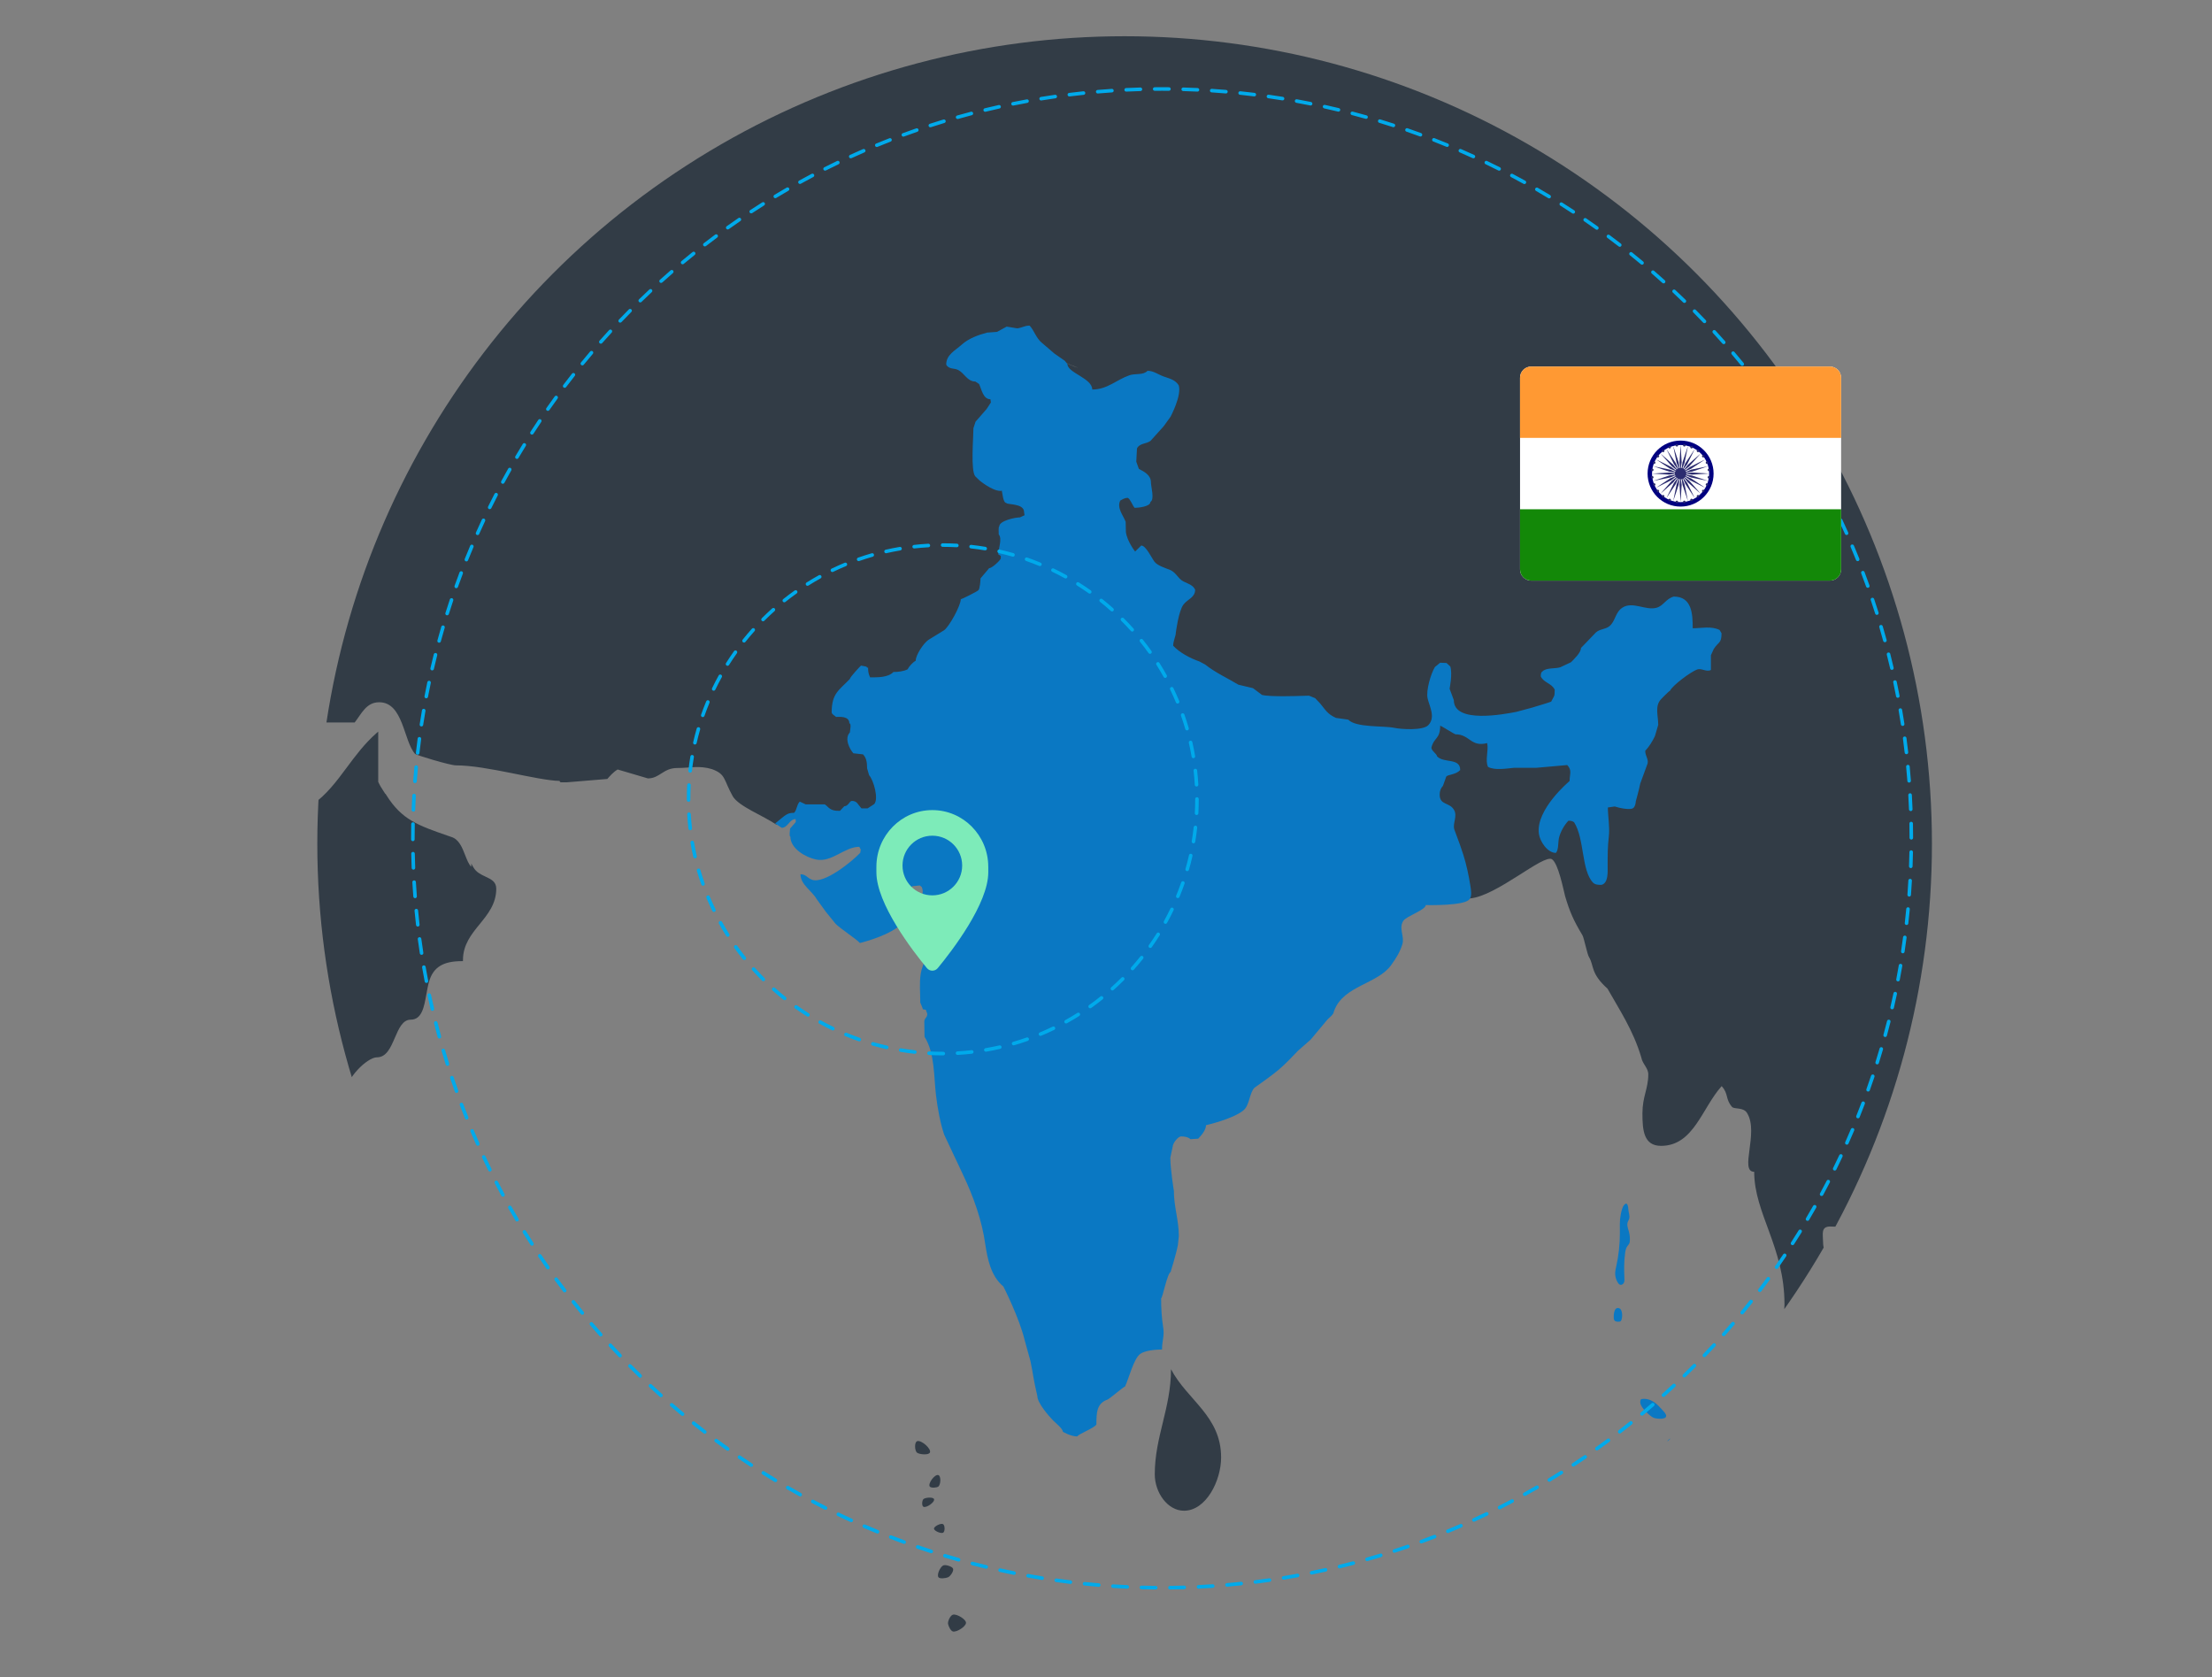 <?xml version="1.0" encoding="UTF-8"?>
<svg xmlns="http://www.w3.org/2000/svg" xmlns:xlink="http://www.w3.org/1999/xlink" viewBox="0 0 1240 940">
  <rect x="0" y="0" width="1240" height="940" fill="#808080" stroke="none"/>
  <defs>
    <style>
      .cls-1 {
        fill: #00aaeb;
      }

      .cls-2 {
        fill: #0a5073;
      }

      .cls-3 {
        fill: #fff;
      }

      .cls-4 {
        fill: #2c2c6f;
      }

      .cls-5 {
        fill: #0a78c3;
      }

      .cls-6, .cls-7 {
        fill: none;
      }

      .cls-8 {
        fill: #7debb9;
      }

      .cls-9 {
        clip-path: url(#clippath-1);
      }

      .cls-10 {
        fill: #138808;
      }

      .cls-11 {
        fill: navy;
      }

      .cls-12 {
        fill: #323c46;
      }

      .cls-7 {
        clip-rule: evenodd;
      }

      .cls-13 {
        fill: #e1e6f0;
      }

      .cls-14 {
        fill: #f93;
      }

      .cls-15 {
        clip-path: url(#clippath-2);
      }

      .cls-16 {
        clip-path: url(#clippath);
      }
    </style>
    <clipPath id="clippath">
      <circle class="cls-6" cx="630.44" cy="472.87" r="452.56"/>
    </clipPath>
    <clipPath id="clippath-1">
      <path class="cls-7" d="M162,1488.19c0-250.74,203.26-454,454-454s454,203.26,454,454c0,99-31.69,190.6-85.47,265.21-9.63,13.36-16.53,3.79-30.96,38.38-6.16,14.76-15.02,68.21-26.9,78.91-10.57,9.52-28.6-26.45-40.04-17.94-75.57,56.19-169.22,89.44-270.63,89.44-250.74,0-454-203.26-454-454Z"/>
    </clipPath>
    <clipPath id="clippath-2">
      <path class="cls-7" d="M162-729.81c0-250.74,203.26-454,454-454s454,203.26,454,454c0,99-31.69,190.6-85.47,265.21-9.63,13.36-16.53,3.79-30.96,38.38-6.16,14.76-15.02,68.21-26.9,78.91-10.57,9.52-28.6-26.45-40.04-17.94-75.57,56.19-169.22,89.44-270.63,89.44-250.74,0-454-203.26-454-454Z"/>
    </clipPath>
  </defs>
  <g id="Locations_IND" data-name="Locations IND">
    <g>
      <g class="cls-16">
        <path class="cls-12" d="M514.12,814.22c-1.4-.99-1.64-5.85,0-6.47,2.32-.88,8.35,4.48,7.11,6.47-.88,1.41-5.71.99-7.11,0ZM521.23,931.06c-2.1.09-5.56,5.73-5.56,5.73,0,0,4.17,2.52,5.56,2.01,1.52-.56,3.03-3.98,2.7-5.45-.18-.82-1.78-2.33-2.7-2.29ZM528.63,859.08c1.21-.52,1.15-4.24,0-4.85-1.26-.66-5.26,1.33-5.04,2.63.22,1.26,3.77,2.76,5.04,2.22ZM517.67,840.21c-.84.76-1.06,3.83,0,4.31,1.69.78,6.55-2.68,5.92-4.31-.49-1.27-4.88-.95-5.92,0ZM56.39,621.26c2.33,2.57,4.7,5.34,7.22,7.92-2.41-2.64-4.82-5.29-7.23-7.93h0ZM164.91,718.62c5.2,0,10.44-5.83,11.72-8.7-8.41,0-12.98,1.38-18.92,3.6.73,3.6,5.26,5.1,7.2,5.1ZM272.19,491.34c-2.57-1.2-5.23-2.44-6.85-5.28l-1.16-2.04v1.8c-1.44-1.44-2.41-3.94-3.43-6.55-1.63-4.19-3.48-8.93-7.81-10.2l-1.94-.67c-16.58-5.75-25.71-8.92-34.36-22.65l-.58-.93-.07.14c-.27-.42-.52-.83-.81-1.26-1.13-1.73-2.3-3.53-3.16-5.5v-28.16l-1.03.91c-6.66,5.86-11.7,12.64-16.58,19.2-11.54,15.52-22.45,30.18-52.93,30.18-3.11,0-6.67-.55-10.3-1.56v-.06s-.4-.11-.4-.11c-4.11-1.2-13.77-4.76-14.71-11.86v-.02c-.05-.35-.08-.71-.08-1.08,0-4.27,1.09-7.75,2.24-11.44,1.13-3.63,2.3-7.39,2.3-11.88,0-2.88,0-5.15-.68-8.12l-.14-.6-.6.13c-3.45.75-4.91,3.57-6.32,6.29-1.37,2.64-2.81,5.35-6.07,6.55-.37-2.6-1.25-4.55-2.1-6.44-1.14-2.52-2.31-5.13-2.31-9.42v-.49l-.47-.12c-11.04-2.72-23.69-20.4-31.12-36.26-11.06,23.37-21.14,47.2-29.58,71.63-5.44,20.34-9.44,40.95-11.44,61.91.22,18.74,1.88,37.43,4.96,55.92,4.11,15.11,9.22,29.91,15.43,44.28,5.17,8.44,10.88,16.52,17.01,24.29,4.61,2.96,8.67,5.7,10.71,7.38,5.38,4.42,7.96,8.29,13.86,14.77,3.28,3.6,5.76,6.29,7.75,8.53,13.13-3.75,27.64-8.33,39.03-14.43l.69-.37-.51-.59c-1.12-1.29-2.37-4.18-2.37-6.27,0-7.93,11.72-14.36,19-17.05h0s.45-.17.45-.17h.02s.72-.26.72-.26h0c12.23-4.72,27.29-7.82,36.35-9.69l.88-.18v-.51c0-8.55,12.21-20.42,17.59-20.42s7.74-5.56,10.06-10.93c2.26-5.24,4.4-10.18,8.92-10.18,6.23,0,7.51-7.17,8.74-14.1.45-2.54.92-5.17,1.62-7.5,2.36-7.85,7.83-11.2,18.3-11.2h.62v-.62c0-8.62,4.75-14.45,9.35-20.09,4.58-5.62,9.31-11.43,9.31-19.91,0-3.94-2.9-5.29-5.98-6.72ZM525.97,826.74c-2.04-.56-5.98,4.88-4.74,6.47.69.88,3.8.66,4.74,0,1.41-.99,1.7-6,0-6.47ZM1121.9,1014.23c-7.18-8.02-15.06-12.35-15.06-27.67-7.16,0-12.35-2.19-12.35-11.66l2.62-7.27c-1.34-2.94-3.36-6.6-5.88-6.6h-5.17c0-.75,1.22-2.94,1.22-3.55,0-10.96-11.08-14.6-20.89-18.26-18.29-6.61-25.44-15.97-37.85-29.85-6.49-7.31-11.11-16.06-20.85-19.64-2.64-.72-5.91,0-7.14-3.68-5.28-11.59-9.88-22.52-24.19-27.6h-21.5c-5.29-2.98-6.55-6.63-13.11-6.63h-3.91v5.87c1.93,7.31,12.39,27.68,17.63,29.15,5.86,1.35,12.4,0,14.95,6.48,3.99,8.75,5.93,13.15,9.82,21.87,4.57,10.17,19.61,7.29,24.18,24.04,1.3,5.86,5.81,23.23,9.15,25.47,1.87,1.49,9.76,2.21,10.4,3.71,1.35,2.18,0,6.5,2.01,6.5s9.73,14.49,11.04,18.19c7.22,16.73,12.44,29.85,25.48,44.38,11.73,13.11,23.56,18.96,35.88,32.8.68.66,12.46,19.65,15.65,19.65,4.59,0,17.64-2.15,17.64-10.18,0-7.31-3.24-17.47,3.36-20.38v-31.34c0-7.31-9.2-9.47-13.12-13.78ZM1221.17,542.45c-8.49,0-30.71,18.17-35.97,18.17-3.24,0,0,6.57,0,10.98,0,9.44,4.56,14.48,14.43,14.48s29.29-22.58,29.29-32.76c0-4.31-4.5-10.87-7.76-10.87ZM1242,449.46c-3.67,21.38-6.62,42.85-8.36,64.43-5.82,1.91-12.79,3.99-15.84,7.44-5.25,5.82-1.36,15.29-8.51,15.29-5.91,0-3.84-14.5-3.23-18.23-12.42-6.55-20.26-2.14-31.41-8.02-2.06,3.57-4.61,6.69-7.42,9.57l.07.11-.27.26-.05.05-.22.21h0s-.21.19-.21.19l-.14.02c-.18.18-.35.37-.54.55h0c-14.91,14.41-36.23,22.55-36.23,48.08,0,6.55,3.27,8.03,5.86,10.85,15.05,16.79,21.54,35.75,37.9,47.36,15.64,11.65,26.13,43.7,26.13,67.69,0,16.78-7.93,23.35-7.93,36.41-20.9,5.89-23,13.82-39.95,23.22-7.89,4.48-6.77,16.16-14.58,16.16-2,0-2.43-4.39-2.43-6.6v8.03c0,7.28-12.6,18.2-15.17,18.2s-4.83-10.13-4.83-14.59c0-5.86,0-8.67,2.59-10.15-.99-.55-1.79-1.71-2.45-3.19l3.01-1.92v-.15l-3.01,2c-1.05-2.37-1.7-5.47-2.11-7.79-9.72,0-22.8-3.5-22.8-14.51-13.9,0-7.67-10.06-14.29-18.71h0c-.24-.32-.5-.64-.78-.95-9.09-10.11-18.27-10.83-28.68-14.54-1.33,0-3.29-9.4-3.29-9.4-1.98-8.01-9.79-9.4-16.94-9.4-5.23,0-3.95,4.43-3.95,8,0,6.63,2.65,8.12,2.65,14,0,21.87-12.27,28.11-12.27,47.75,0,22.57,15.49,14.11,15.49,35.23h-1.26c2.59,4.97,3.18,17.81,7.78,22.87,12.52,13.94,35.5,19.94,47.82,35.33l.73-.2c.54-.07,1.08-.15,1.62-.22l.12.16.52.72-1.37.38.14.19c4.85,6.75,7.21,14.44,7.21,23.51,0,3.88-.71,5.77-1.39,7.59-.62,1.65-1.2,3.22-1.2,6.29,0,7.79,3.54,12.4,6.97,16.86,2.23,2.91,4.34,5.65,5.41,9.13,1,3.62,1.63,6.39,2.18,8.84.92,4.09,1.65,7.32,3.6,12.29l.29.74-.79.1c-5.23.68-5.87.68-8.56.68-.68,0-1.18.57-1.77,1.23-.71.8-1.5,1.7-2.82,1.7-4.27,0-6.2-2.09-7.91-3.93-1.01-1.1-1.97-2.13-3.33-2.63-20.15-7.24-38.69-28.76-46.13-53.55-2.14-7.76-3.65-14.6-5.11-21.21-1.18-5.35-2.29-10.4-3.63-15.37l-.3-1.13.72.25c-1.06-3.78-2.89-10.08-5.49-15.88-4.58-10.21-9.14-36.41-19.66-36.41-6.48,0-2.34,4.38-8.55,0-1.24,0,0-2.89-.01-4.42-.03-7.99,1.74-17.75,2.23-21.22h-.13s.08-.43.08-.43c.13-.87.24-1.56.27-1.96l.02-.19.12-.15c.02-.13.05-.26.07-.39.09-.13.17-.28.25-.42.17-.93.35-1.87.54-2.85,0,0,3.26-19.69,3.26-27.64,0-32.14-16.98-50.91-16.98-74.31-8.47,0,2.69-21.83-3.89-32.75-1.93-3.62-7.21-2.16-8.53-3.62-3.85-4.4-1.86-7.34-5.82-11.65-11.07,12.31-15.67,33.48-33.98,33.48-9.75,0-10.43-8.79-10.43-18.21s3.28-13.85,3.28-21.86c0-3.59-3.28-5.84-3.91-9.45-4.54-15.34-12.4-26.94-18.94-38.58-9.58-8.55-7.49-12.88-10.36-17.66-.97-1.38-2.79-10.63-3.65-12.18-5.23-8.76-7.15-13.24-9.75-21.93-1.12-4.39-3.81-18.19-7.31-20.71-4.64-3.34-31.26,20.88-46.3,21.93l-9.58-26.06-3.73-21.52c-10.61-16.65-16.11-33-6.19-46.23,1.16-1.55,1.22-6.09,9.75-2.44,12.07,5.17,23.15,1.22,21.28,15.01,25.98-1.91,54.24-5.53,47.19,17.44l73.89-85.75h-33.53l-7.45.27-4.97,9.66h-7.45s-4.97,2.18-7.45,5.9-2.48,3.42-2.48,3.42l-11.18,12.42-1.87,2.34c.05.09.1.19.16.28l-.1.13c-.09-.04-.19-.08-.28-.12l-.74.92-.24-.23-.12.15.06.06-.86.94-.24.3.22-.28-1.57,1.72v13.66c-8.69,0-19.56-.12-19.56-.12,0,0-3.42.02-7.14.29-3.73.27-8.69.45-8.69.45h-9.94l-24.22-.62-3.42,5.51-15.64,4.87-11.37-2.61-19.87-7.14-6.21-.43-17.39-14.48c-20.6,12.47-47.61-3.66-74.77-20.51,0,0-17.44-28.82-20.71-57.26-20.74-3.29-21.07-18.32-10.08-34,3.72-2.2,7.45-3.74,11.18,0l1.09-9.11-5.43-20.08v-9.93l-.93-8.54c-14.92.94-23.6-6.4-27.63-19.91,0,0-1.96,5.99-3.93,7.96-1.97,1.97-3.27,3.3-7.87,6.84-4.6,3.54-3.94.44-7.22.07-3.28-.37-5.91,3.08-5.91,3.08,0,0-8.53.81-10.5.81s-6.17-3.34-6.17-3.34c0,0-18.01,17.48-18.01,26.67s2.9,5.91,2.9,5.91c0,0,2.9,2.63,6.84,4.6,3.94,1.97,4.6,3.28,8.03,5.57,3.43,2.29,6.42,7.56,6.42,7.56,30.9,16.55-52.89,123.55-69.21,117.48-2.22-.83-17.64-5.16-21.93-1.22-4.29,3.94-6.09-1.97-6.09,0s-4.05,1.03-2.44,3.66c1.61,2.63,10.21,4.22,12.18,4.87,1.97.66-1.88,7.68-1.22,10.96s6.65,3.47,7.31,6.09c.66,2.63,3.46,9.65,6.09,13.4,2.63,3.75-4.13,12.15-.37,14.64,3.76,2.48-5.73,8.44-5.73,8.44l-3.94,2.53-7.88,1.28s-7.87,1.67-12.82,2.98c-4.95,1.31-12.77,2.62-12.77,2.62l-4.01-9.34-12.18,6.09c-7.47-5.06-21.02-10.2-24.37-15.84-5.29-9.48-3.76-12.3-11.6-15.21-7.17-2.2-12.36-.65-19.58-.65-7.81,0-9.76,5.83-16.38,5.83l-16.97-5c-2.57,1.49-4.5,3.89-5.8,5.31l-22.84,1.89h-3.28c-.17,0-.37-.42-.55-.42l-.04-.37c-12.7-.26-40.84-8.72-58.15-8.72-3.29,0-22.19-5.7-22.9-6.43-6.5-7.23-6.5-28.94-20.14-28.94-7.2,0-9.85,6.38-13.72,11.35h-32.64c-10.46-3.73-15.73-13.54-22.26-20.8-7.8-8.81-18.25-4.78-25.43-12.76-3.87-4.38-1.92-10.19-3.23-13.12-4.56-10.09-11.97-22.82-21.43-30.83,8.82-17.03,17.98-33.95,27.69-50.46,21.39-30.06,47.99-55.93,74.15-81.86,6.7-6.64,13.37-13.31,19.95-20.07l-9.52-8.97v-2.01L421.76-11.8l158.99-3.08c3.74-1.27,7.49-2.47,11.28-3.59,6.71-3.68,13.52-7.18,20.26-10.63-4.69,3.02-9.41,5.99-14.17,8.91,3.44-.94,6.9-1.85,10.37-2.66-3.93,2.6-7.89,5.15-11.87,7.67l42.31-.82c6.01-2.94,12-5.92,17.96-8.96-4.15,2.29-8.24,4.66-12.32,7.08.49-.49.99-.97,1.47-1.46-2,1.07-3.97,2.18-5.93,3.32l1.42-.03c1.01-.61,2.02-1.23,3.04-1.83-.62.61-1.25,1.21-1.87,1.81l16.61-.32c-.12-.29-.25-.59-.39-.9-2.21-5.16-2.21-10.32-2.21-10.32,0,0,2.21-2.21,6.64-4.42,4.43-2.21,5.9-3.69,10.33-4.42,4.42-.74,14.75-.74,16.96-.74s8.85.74,8.85.74c0,0,3.69,3.7,3.69-.73,0-1.13-.15-2.35-.32-3.6,13.69,7.93,28.55,13.31,44.61,16.11,25.45,7.79,51.48,12.79,77.71,16.74,1.19.42,2.37.84,3.56,1.25,19.15,6.59,38.64,12.19,57.69,19.07,17.9,6.46,35,14.42,51.36,24.14,7.82,4.64,15.54,9.46,23.58,13.71,18.11,9.56,38.05,14.61,57.64,20.28,17.46,3.6,34.53,2.84,51.22-2.28,5.85-.77,11.53-2.03,17.05-3.75,15.45,10.9,30.12,22.85,43.68,36.01,9.46,11.86,17.86,24.4,25.31,37.65,29.37,60.42,53.39,123.52,69.31,188.81,5.1,26.75,8.66,53.72,12.03,80.76,1.73,13.89,3.27,27.82,4.37,41.78ZM604.42,206.17c-.42-.18-.88-.37-1.44-.57-5.04-1.83-4.37-2.11-6.9-2.96,2.47.85,1.57,1.13,6.6,2.96.68.25,1.27.43,1.74.57ZM878.83,389l-5.27-5.13-1.06-.8.91.73,5.31,5.35.12-.15ZM534.26,879.17c-.55-1.25-4.38-2.45-5.63-1.72-1.62.94-3.63,5.17-2.52,6.59.77.99,4.12.51,5.33,0,1.37-.58,3.38-3.6,2.81-4.87ZM534.26,923.03c-2.55,1.36-3.87,8.49-2.04,10.61.69.79,3.29,1.65,4.25,1.15,1.44-.75.93-4.48,1.56-5.88.46-1.02,2.1-3.17,1.58-4.16-.62-1.16-4.13-2.37-5.35-1.72ZM534.26,904.97c-1.54.35-3.05,3.74-2.81,5.16.21,1.24,1.47,4.05,2.81,4.3,2.18.41,7-2.71,7.25-4.73.25-2.02-5.08-5.22-7.25-4.73ZM647.34,826.32c0,10.23,7.17,20.41,16.39,20.41,12.3,0,20.8-16.71,20.8-29.85,0-23.25-18.92-32.05-28.09-49.47,0,21.83-9.1,37.84-9.1,58.91Z"/>
        <path class="cls-5" d="M913.09,690.16c.43,1.58.63,3.22.59,4.85-.02.73-.09,1.48-.44,2.12-.26.49-.67.89-1,1.35-.79,1.11-1.06,2.51-1.24,3.86-.64,4.62-.61,9.31-.39,13.97.04.85.08,1.74-.25,2.52-.33.79-1.15,1.44-1.99,1.28-.66-.13-1.13-.7-1.49-1.27-1.06-1.7-1.57-3.73-1.44-5.72.07-1.12.34-2.22.58-3.31,1.36-6.15,2.05-12.45,2.05-18.75,0-3.45-.2-6.93.47-10.31.33-1.65.84-4.27,2.02-5.54,1.88-2.02,2.2,1.54,2.27,2.76.1,1.75.97,3.52.44,5.19-.2.62-.59,1.17-.81,1.79-.59,1.69.16,3.5.63,5.23ZM964,353.12c-4.51-2.38-10.53-.98-15.1-.98,0-7.99-.41-17.77-10.6-17.77-4.48,1.18-5.7,5.21-9.8,6.3-6.03,1.59-13.24-3.75-18.94-.14-4.21,2.67-3.92,7.72-7.42,10.49-2.24,1.78-5.33,1.45-7.55,3.5-2.78,2.89-5.56,5.78-8.34,8.67,0,2.7-3.95,6.27-5.56,7.97-1.99.93-3.97,1.87-5.96,2.8-2.79.98-7.91.1-10.07,2.38l-.26.14c-.64.67-.66,1.72-.66,2.66,1.67,3.53,6.11,3.82,7.81,7.41,0,4.25-.39,3.35-1.99,6.71-3.57,1.26-7.08,2.2-10.73,3.36-2.96.79-5.92,1.59-8.87,2.38-6.57,1.26-34.97,6.79-34.97-6.57-.79-2.14-1.59-4.29-2.38-6.43,0,0,1.72-8.25.4-12.45-.71-.65-1.41-1.31-2.12-1.96-1.19-.05-2.38-.09-3.58-.14-.97.79-1.94,1.59-2.91,2.38-2.15,3.4-5.15,13.22-4.11,17.63,1.12,4.72,4.58,10.55.4,14.97-2.97,3.14-15.25,2.32-18.94,1.54-6.2-1.31-21.6-.02-25.96-4.62-2.3-.33-4.59-.65-6.89-.98-4.75-2.15-5.72-4.31-8.87-8.11-.93-.98-1.85-1.96-2.78-2.94-1.15-.47-2.3-.93-3.44-1.4-1.72.05-3.44.09-5.17.14,0,0-16.66.64-21.19-.56-1.68-1.26-3.36-2.52-5.03-3.78-2.74-.65-5.47-1.31-8.21-1.96-6.18-3.73-12.79-6.67-18.67-11.33-1.06-.56-2.12-1.12-3.18-1.68-5.59-1.97-11.14-5.05-14.7-8.81,0-2.65,1.46-5.46,1.46-7.13,0,0,1.52-12.44,4.35-16.03,2.4-3.04,6.49-3.89,6.49-8.25-1.76-3.71-6.03-3.43-8.61-6.16-1.86-1.96-3.06-3.99-5.69-5.04-2.35-.93-6.83-2.3-8.48-4.48-1.62-2.14-4.81-9.09-7.42-9.09-1.15,1.12-2.3,2.24-3.44,3.36,0,0-4.44-5.58-5.17-10.91-.04-1.91-.09-3.82-.13-5.74-1.41-3.72-5.04-7.69-3.05-11.89,1.4-.74,2.47-1.54,4.24-1.54,1.54.81,2.6,4.28,3.84,5.6,1.96,0,8.87-.65,8.87-3.36,2.42-1.28.26-8.54.26-10.91,0-4.19-3.9-6.05-6.75-7.55-.49-1.35-.97-2.7-1.46-4.06.13-2.47.27-4.94.4-7.41,1.41-2.97,5.08-2.46,7.55-4.2,2.47-2.75,4.94-5.5,7.42-8.25,1.28-1.77,2.56-3.54,3.84-5.32,0,0,6.38-11.93,4.58-17.62-1.98-3.13-5.12-3.76-8.34-4.9-3.18-1.12-5.71-3.22-9.14-3.22-2.48,2.62-6.76,1.31-10.2,2.52-7.35,2.59-12.37,7.97-20.79,7.97,0-6.38-13.91-9.33-13.91-14.27-.49-.61-.97-1.21-1.46-1.82,0,0-3.88-2.7-5.83-4.06-2.34-2-4.68-4.01-7.02-6.02-3.17-2.51-4.38-7-6.89-9.65-2.88,0-3.89,1.09-6.89,1.54-1.99-.33-3.97-.65-5.96-.98-1.81.98-3.62,1.96-5.43,2.94-1.85.14-3.71.28-5.56.42-4.9,1.29-10.35,3.25-14.17,6.71-3.65,3.31-8.74,5.64-8.74,11.19.13.23.26.47.4.7,1.98,2.09,4.11,1.19,6.36,2.38,3.57,1.89,5.07,6.43,9.54,6.43.71.47,1.41.93,2.12,1.4,1.43,3.02,2.25,8.53,6.36,8.53.09.61.18,1.21.26,1.82-.79,1.21-1.59,2.42-2.38,3.64l-6.22,7.13c-.4,1.21-.79,2.42-1.19,3.64,0,5.41-1.64,23.88,1.06,27,0,0,1.5,1.46,2.24,2.19,0,0,7.05,5.98,11.98,5.98l.63-.18c.36,1.51.73,6.9,2.55,6.9,0,1.1,9.93.03,9.93,5.1.09.6.19,1.2.28,1.8-.85.4-1.7.8-2.55,1.2-2.63,0-11.64,1.85-11.64,5.1-.55,0-.28,3.96-.28,4.5,2.1,2.21-.28,8.36-.28,11.09.47.3.95.6,1.42.9v1.5c-.7,1.48-5.06,5.4-6.53,5.4-1.61,1.9-3.22,3.8-4.83,5.7,0,1.18-.37,5.79-1.14,6.6-.75.79-9.41,5.1-9.93,5.1,0,3.49-6.44,15.33-9.37,17.39-2.93,1.8-5.87,3.6-8.8,5.4-2.75,1.94-7.1,8.47-7.1,11.69-1.65.87-3.79,3.2-4.54,4.8-2.13,1.12-5.55,1.5-7.95,1.5-3,3.17-9.11,3-13.06,3-.89-1.88-1.14-3.2-1.14-5.4-.48,0-.85-.14-.85-.6-1.04-.2-2.08-.4-3.12-.6-.12,0-6.24,6.51-6.24,7.49-6.04,6.38-10.2,7.91-10.2,18.85.39,1.25,1.57,1.52,2.44,2.44,1.72,0,7.48-.67,7.48,3.59,1.29,0,.28,4.37.28,5.1-3.33,3.52.12,9.72,1.99,11.69,1.8.2,3.6.4,5.39.6,1.94,2.05,2.27,4.62,2.27,7.79.38,1.3.76,2.6,1.13,3.9,2.49,2.63,5.52,13.36,2.84,16.19-1.23.8-2.46,1.6-3.69,2.4h-3.41c-2.1-2.22-2.44-4.2-5.39-4.2-1.34,0-1.99,3-4.26,3,0,0-1.63,1.72-2.44,2.58-3.23,0-5-.25-7.42-2.8-.35-.28-.71-.56-1.06-.84h-10.73c-1.1-.51-2.21-1.03-3.31-1.54-1.84,1.94-1.48,4.5-3.18,6.29-4.05,0-4.53,1.07-10.62,5.95.31.28,3.35,2.16,3.66,2.44,3.47,0,4.39-4.88,7.76-4.88.04.19.09.37.13.56v1.12c-1.06,1.21-2.12,2.42-3.18,3.64,0,.95-.66,4.44.16,4.44,0,6.86,8.64,11.69,14.41,12.9,8.72,1.84,15.93-7.13,24.24-7.13.26.51.53,1.03.79,1.54-.09.61-.18,1.21-.26,1.82-4.7,4.96-20.15,17.52-27.02,15.11-2.68-.94-3.37-3.08-6.49-3.08,0,5.79,6.36,9.19,9.01,13.85,1.72,2.38,3.44,4.76,5.17,7.13,1.81,2.24,3.62,4.48,5.43,6.71,2.34,2.52,11.38,8.32,13.72,10.84,0,0,12.97-3.08,20.71-8.53,2.44-1.72,4.72-3.19,6.09-6.09,3.2-6.76-3.96-10.35,2.53-17.21,1.41-.14,2.83-.28,4.24-.42.35.28.71.56,1.06.84,2.38,5.02-3.59,9.16-2.52,14.83,1.16,6.15,4.39,11.44,5.56,17.63,1.03,5.46-2.75,10.87-3.58,16.09-.85,5.37-.26,10.82-.26,16.23,0,0,1.46,3.39,1.46,3.78.57.09,1.15.19,1.72.28,0,1,.98,1.75.66,3.08-.34,1.45-1.39,1.64-1.59,3.36.04,2.89.09,5.78.13,8.67,5.79,9.17,5.16,22.03,6.43,32.76.85,7.17,2.44,15.84,4.57,22.08,0,0,8.2,17.43,10.52,22.35,5.89,12.44,10.73,25.75,12.58,39.45,1.19,7.27,2.78,17.24,10.09,23.33,0,0,8.99,17.57,12.02,30.38,1.06,3.82,2.12,7.65,3.18,11.47,1.93,9.43,1.35,8.9,3.85,19.53,0,3.86,6.1,10.84,8.74,13.62,1.17,1.23,5.56,4.66,5.56,6.43,0,0,4.36,2.62,8.08,2.62.65-1.38,9.41-4.59,10.73-6.68,0-6.87.22-11.89,6.33-14.03,1.63-.84,8.43-6.79,9.75-7.31,2.05-4.33,4.85-15.68,8.53-18.27,2.79-1.96,8.96-2.44,12.18-2.44,0-4.98,1.4-7.54.68-12.1-.88-5.57-1.19-10.74-1.19-16.51,1.03-1.09,3.36-13.87,5.43-14.97v-.28s3-9.56,3.97-14.69c.18-1.68.35-3.36.53-5.04,0-8.93-2.78-16.32-2.78-25.32,0,0-1.99-12.15-1.99-18.61.44-2.05.88-4.1,1.32-6.16,0-1.75,2.86-5.74,4.77-5.74,1.63,0,3.99.3,5.17,1.54,1.46-.09,2.91-.19,4.37-.28,1.5-1.59,4.37-4.67,4.37-7.55,0,0,15.24-3.48,21.06-8.39,3.46-2.93,3.17-9.5,6.09-12.59,0,0,9.29-6.48,13.38-9.93,3.87-3.27,7.88-7.48,10.99-10.77,0,0,4.77-4.14,7.15-6.29,3-3.59,6-7.18,9.01-10.77.91-1.28,3.97-3.19,3.97-4.9l.27-.7c5.3-13.99,24.31-14.74,31.92-25.46,2.83-3.98,4.77-7,6.23-11.61,1.39-4.41-2.32-9.09.66-13.29,1.79-2.51,12.45-6.01,12.45-8.67,0,0,22.71.57,24.63-3.5,1.38-1.46.69-5.42.4-7.27-.93-5.91-2.2-11.85-3.97-17.49-.66-1.96-1.32-3.92-1.99-5.88,0,0-2.03-5.5-3.05-8.25-1.07-3.4,1.88-7.36-.13-10.91-2.57-4.52-8.08-2.47-8.08-8.67,0-1.97.63-3.61,1.85-4.9,0,0,1.24-3.45,1.85-5.18,1.23-1.3,5.26-.94,7.81-3.64,0-7.04-9.11-3.61-12.98-7.69,0-1.31-3.51-3.33-3.11-5.03,1.33-5.6,4.87-4.48,4.87-12.18.18-.09,8.35,4.97,8.53,4.87,8.12,0,8.53,7.31,17.79,4.92.96,4.03-1.28,9.6.49,13.35,3.94,2.08,10.21.89,14.61.5h12.45c5.78-.51,11.57-1.03,17.35-1.54,2.82,2.98,1.32,5.03,1.32,8.95,0,0-19.06,15.85-17.22,29.52.6,4.44,4.85,10.77,9.54,10.77,1.58-1.67,1.18-6.11,1.72-8.39.82-3.47,2.96-7.19,5.3-9.65,1.18,0,2.17.13,3.18.84,5.92,9.38,4.02,26.9,10.6,33.85,1.21,1.27,3.16,1.26,4.77,1.26,3.91-1.03,3.44-7.23,3.44-10.63,0-5.88-.02-10.71.66-16.51.61-5.19-.53-11.26-.53-16.23,1.28-.19,2.56-.37,3.84-.56,1.93.68,9,2.38,10.6.7.71-.75,1.19-2.31,1.19-3.5,0,0,1.88-6.73,2.52-10.07,1.37-3.73,2.74-7.46,4.11-11.19.6-2.53-1.32-4.24-1.32-7.13,2.12-2.24,4.1-5.43,5.43-8.25.62-2.1,1.24-4.2,1.85-6.29,0-5.19-2.03-10.59,1.59-14.41,0,0,4.05-4.24,5.03-4.76,1.44-3.03,11.73-10.66,15.23-11.89,2.45-.86,5.19,1.6,7.68.28v-8.25c.53-1.17,1.06-2.33,1.59-3.5,2.59-4.1,4.37-3.01,4.37-8.81-.35-.61-.71-1.21-1.06-1.82ZM907.48,733.16c-2.8-.71-2.94,4.04-2.84,5.57.03.44.09.9.33,1.26.55.82,1.73.84,2.72.77.23-.02.46-.04.66-.15.18-.11.3-.28.41-.46.89-1.54.98-6.42-1.27-6.99ZM940.33,806.96c-2.68-2.24-6.69-.24-5.95,3.34.32,1.57,1.34,2.89,2.33,4.15.8,1.02,1.6,2.03,2.4,3.05.32.41.66.84,1.14,1.06.64.3,1.44.15,2.02-.25.58-.41.98-1.04,1.23-1.7,1.23-3.18-.63-7.52-3.17-9.64ZM931,789.3c-1-1.13-2.07-2.21-3.29-3.11-2.1-1.54-4.75-2.51-7.32-2.07-.14.02-.29.05-.41.14-.18.12-.27.32-.34.53-.54,1.7.49,3.48,1.62,4.86,1.05,1.29,2.23,2.47,3.51,3.53.75.62,1.56,1.21,2.48,1.54,1.51.54,7.69,1.17,6.65-1.73-.46-1.28-2.01-2.67-2.9-3.69Z"/>
      </g>
      <path class="cls-1" d="M387,448.37c0-.12,0-.25,0-.37,0-2.66.07-5.31.22-7.93.03-.55-.39-1.02-.94-1.05-.55-.03-1.02.39-1.05.94-.15,2.66-.22,5.34-.22,8.04,0,.13,0,.25,0,.38,0,.55.45,1,1,1,.55,0,1-.45,1-1h0ZM387.92,464.21c-.3-2.61-.52-5.25-.68-7.91-.03-.55-.5-.97-1.06-.94-.55.03-.97.5-.94,1.06.16,2.69.39,5.37.69,8.02.06.55.56.94,1.11.88.55-.06.94-.56.88-1.11ZM390.6,479.84c-.59-2.57-1.11-5.16-1.56-7.78-.09-.54-.61-.91-1.15-.82-.54.09-.91.61-.82,1.15.46,2.66.98,5.29,1.58,7.89.12.54.66.87,1.2.75.54-.12.87-.66.75-1.2ZM395.02,495.08c-.88-2.49-1.69-5.01-2.43-7.55-.15-.53-.71-.84-1.24-.68-.53.15-.84.71-.68,1.24.75,2.58,1.57,5.14,2.46,7.66.18.52.75.79,1.28.61.52-.18.79-.76.61-1.28h0ZM401.12,509.69c-1.15-2.37-2.24-4.78-3.26-7.22-.21-.51-.8-.75-1.31-.54-.51.21-.75.8-.54,1.31,1.03,2.48,2.14,4.92,3.3,7.32.24.5.84.7,1.34.46.5-.24.7-.84.46-1.34h0ZM408.82,523.53c-1.41-2.23-2.76-4.5-4.05-6.82-.27-.48-.88-.66-1.36-.39-.48.27-.66.88-.39,1.36,1.3,2.35,2.67,4.65,4.1,6.91.29.47.91.61,1.38.31.47-.3.61-.91.31-1.38h0ZM418.04,536.44c-1.65-2.06-3.25-4.17-4.79-6.32-.32-.45-.95-.55-1.4-.23-.45.32-.55.95-.23,1.4,1.56,2.18,3.18,4.32,4.85,6.41.35.43.97.5,1.41.15.43-.35.5-.97.15-1.41ZM428.63,548.24c-1.87-1.87-3.7-3.79-5.46-5.76-.37-.41-1-.45-1.41-.08-.41.37-.45,1-.08,1.41,1.79,2,3.64,3.94,5.54,5.84.39.39,1.02.39,1.41,0,.39-.39.39-1.02,0-1.41h0ZM440.48,558.8c-2.07-1.65-4.1-3.35-6.07-5.11-.41-.37-1.04-.33-1.41.08-.37.41-.33,1.04.08,1.41,2,1.78,4.06,3.51,6.16,5.19.43.34,1.06.27,1.4-.16.34-.43.27-1.06-.16-1.41h0ZM453.44,567.97c-2.25-1.41-4.45-2.88-6.61-4.41-.45-.32-1.08-.21-1.39.24-.32.45-.21,1.07.24,1.39,2.19,1.55,4.42,3.04,6.7,4.47.47.29,1.08.15,1.38-.32.29-.47.15-1.09-.32-1.38h0ZM467.35,575.64c-2.39-1.15-4.75-2.36-7.06-3.64-.48-.27-1.09-.09-1.36.39-.27.48-.09,1.09.39,1.36,2.35,1.29,4.74,2.53,7.16,3.69.5.24,1.09.03,1.33-.47.24-.5.03-1.1-.47-1.33h0ZM482.04,581.7c-2.51-.87-4.99-1.81-7.43-2.82-.51-.21-1.1.03-1.31.54-.21.51.03,1.1.54,1.31,2.48,1.02,4.99,1.98,7.54,2.86.52.18,1.09-.09,1.27-.62.18-.52-.09-1.09-.62-1.27ZM497.29,586.05c-2.59-.58-5.15-1.24-7.69-1.96-.53-.15-1.08.16-1.24.69-.15.53.16,1.08.69,1.24,2.57.73,5.17,1.4,7.8,1.99.54.12,1.07-.22,1.2-.76.12-.54-.22-1.07-.76-1.2ZM512.94,588.65c-2.64-.29-5.26-.65-7.86-1.08-.54-.09-1.06.28-1.15.82-.09.54.28,1.06.82,1.15,2.63.44,5.29.81,7.97,1.1.55.06,1.04-.34,1.1-.89.06-.55-.34-1.04-.89-1.1h0ZM528.78,589.5c-.09,0-.19,0-.28,0-2.57,0-5.12-.07-7.65-.2-.55-.03-1.02.39-1.05.95-.03.55.39,1.02.95,1.05,2.57.14,5.16.21,7.76.21.09,0,.19,0,.28,0,.55,0,1-.45,1-1,0-.55-.45-1-1-1ZM544.62,588.59c-2.61.3-5.25.52-7.91.67-.55.03-.97.5-.94,1.06.03.55.5.97,1.06.94,2.69-.15,5.37-.38,8.02-.68.55-.06.94-.56.88-1.11-.06-.55-.56-.94-1.11-.88h0ZM560.25,585.92c-2.57.59-5.16,1.11-7.78,1.55-.54.09-.91.61-.82,1.15.09.54.61.91,1.15.82,2.66-.45,5.29-.98,7.89-1.58.54-.12.87-.66.75-1.2-.12-.54-.66-.87-1.2-.75h0ZM575.49,581.51c-2.49.88-5.01,1.68-7.56,2.42-.53.15-.84.71-.68,1.24.15.53.71.84,1.24.68,2.58-.75,5.14-1.57,7.66-2.46.52-.18.79-.75.61-1.28-.18-.52-.75-.79-1.28-.61ZM590.1,575.42c-2.37,1.15-4.78,2.23-7.22,3.25-.51.21-.75.8-.54,1.31.21.51.8.75,1.31.54,2.48-1.03,4.92-2.13,7.33-3.3.5-.24.7-.84.46-1.34-.24-.5-.84-.7-1.34-.46h0ZM603.96,567.72c-2.23,1.41-4.5,2.76-6.82,4.04-.48.27-.66.88-.39,1.36.27.48.88.66,1.36.39,2.35-1.3,4.65-2.67,6.91-4.1.47-.3.61-.91.31-1.38-.29-.47-.91-.61-1.38-.31h0ZM616.87,558.52c-2.06,1.65-4.17,3.25-6.33,4.78-.45.32-.55.95-.23,1.4.32.45.94.55,1.4.23,2.19-1.56,4.32-3.18,6.42-4.85.43-.35.5-.97.16-1.41-.35-.43-.97-.5-1.41-.16h0ZM628.68,547.93c-1.87,1.87-3.79,3.69-5.76,5.46-.41.37-.45,1-.08,1.41.37.41,1,.45,1.41.08,2-1.79,3.94-3.64,5.84-5.54.39-.39.39-1.02,0-1.41-.39-.39-1.02-.39-1.41,0ZM639.24,536.09c-1.65,2.07-3.36,4.09-5.12,6.07-.37.41-.33,1.04.08,1.41.41.37,1.04.33,1.41-.08,1.79-2,3.52-4.05,5.19-6.15.34-.43.27-1.06-.16-1.41-.43-.34-1.06-.27-1.41.16ZM648.42,523.14c-1.41,2.24-2.88,4.45-4.41,6.6-.32.45-.21,1.07.24,1.39.45.32,1.07.21,1.39-.24,1.55-2.19,3.04-4.42,4.47-6.7.29-.47.15-1.08-.31-1.38-.47-.29-1.08-.15-1.38.31ZM656.1,509.24c-1.15,2.39-2.36,4.75-3.64,7.06-.27.48-.09,1.09.39,1.36.48.27,1.09.09,1.36-.39,1.3-2.35,2.53-4.74,3.69-7.16.24-.5.03-1.1-.47-1.33-.5-.24-1.1-.03-1.33.47ZM662.16,494.55c-.87,2.51-1.82,4.99-2.83,7.43-.21.51.03,1.1.54,1.31.51.21,1.1-.03,1.31-.54,1.02-2.48,1.98-4.99,2.87-7.54.18-.52-.09-1.09-.62-1.27-.52-.18-1.09.09-1.27.62ZM666.53,479.3c-.58,2.59-1.24,5.15-1.97,7.69-.15.53.16,1.08.69,1.24.53.15,1.08-.16,1.24-.69.74-2.57,1.4-5.17,1.99-7.8.12-.54-.22-1.07-.76-1.2-.54-.12-1.07.22-1.2.76h0ZM669.14,463.65c-.29,2.64-.65,5.26-1.09,7.86-.09.54.28,1.06.82,1.15.54.09,1.06-.28,1.15-.82.44-2.63.81-5.29,1.1-7.97.06-.55-.34-1.04-.88-1.1-.55-.06-1.04.34-1.1.88ZM670,447.81v.19c0,2.6-.07,5.18-.21,7.75-.03.55.39,1.02.94,1.05.55.03,1.02-.39,1.05-.94.14-2.6.21-5.22.21-7.85v-.19c0-.55-.45-1-1-1-.55,0-1,.45-1,1ZM669.1,431.97c.29,2.61.52,5.25.67,7.91.03.55.5.97,1.05.94.55-.03.97-.5.94-1.05-.15-2.69-.38-5.37-.68-8.02-.06-.55-.56-.94-1.11-.88-.55.06-.94.56-.88,1.11h0ZM666.44,416.34c.59,2.57,1.1,5.16,1.55,7.78.09.54.61.91,1.15.82.54-.09.91-.61.82-1.15-.45-2.66-.98-5.29-1.57-7.89-.12-.54-.66-.88-1.2-.75-.54.12-.88.66-.75,1.2h0ZM662.04,401.1c.87,2.49,1.68,5.01,2.42,7.56.15.53.71.84,1.24.68.53-.15.84-.71.68-1.24-.75-2.59-1.56-5.14-2.45-7.67-.18-.52-.75-.8-1.27-.61-.52.18-.79.75-.61,1.27ZM655.96,386.48c1.15,2.37,2.23,4.78,3.25,7.23.21.51.8.75,1.31.54.51-.21.75-.8.54-1.31-1.03-2.48-2.13-4.92-3.29-7.33-.24-.5-.84-.71-1.34-.47-.5.24-.71.84-.46,1.34h0ZM648.27,372.62c1.41,2.23,2.75,4.51,4.04,6.82.27.48.88.66,1.36.39.48-.27.66-.88.39-1.36-1.3-2.35-2.67-4.65-4.1-6.92-.29-.47-.91-.61-1.38-.31-.47.29-.61.91-.31,1.38h0ZM639.08,359.71c1.65,2.06,3.24,4.17,4.78,6.33.32.45.94.55,1.39.23.45-.32.55-.94.23-1.39-1.56-2.19-3.17-4.33-4.85-6.42-.35-.43-.97-.5-1.41-.16-.43.34-.5.97-.16,1.41h0ZM628.5,347.89c1.87,1.87,3.69,3.79,5.46,5.76.37.41,1,.45,1.41.08.41-.37.45-1,.08-1.41-1.79-2-3.63-3.95-5.53-5.84-.39-.39-1.02-.39-1.41,0-.39.39-.39,1.02,0,1.41h0ZM616.66,337.32c2.07,1.65,4.09,3.36,6.07,5.12.41.37,1.04.33,1.41-.08.37-.41.33-1.04-.08-1.41-2-1.79-4.05-3.52-6.15-5.19-.43-.34-1.06-.27-1.41.16-.34.43-.27,1.06.16,1.41ZM603.72,328.13c2.24,1.41,4.44,2.88,6.6,4.41.45.32,1.07.21,1.39-.24.32-.45.21-1.07-.24-1.39-2.19-1.55-4.42-3.05-6.7-4.48-.47-.29-1.08-.15-1.38.31-.29.47-.15,1.08.31,1.38h0ZM589.82,320.44c2.39,1.15,4.74,2.37,7.06,3.65.48.27,1.09.09,1.36-.39.27-.48.09-1.09-.39-1.36-2.35-1.3-4.73-2.53-7.16-3.7-.5-.24-1.1-.03-1.33.47-.24.5-.03,1.1.47,1.33h0ZM575.14,314.37c2.51.88,4.99,1.82,7.43,2.83.51.21,1.1-.03,1.31-.54.21-.51-.03-1.1-.54-1.31-2.48-1.03-4.99-1.98-7.53-2.87-.52-.18-1.09.09-1.27.61-.18.52.09,1.09.61,1.27h0ZM559.89,309.99c2.59.59,5.15,1.24,7.69,1.97.53.15,1.08-.15,1.24-.69.15-.53-.15-1.08-.69-1.24-2.57-.74-5.17-1.4-7.8-2-.54-.12-1.07.22-1.2.75-.12.54.22,1.07.75,1.2h0ZM544.25,307.37c2.64.29,5.26.66,7.86,1.09.54.09,1.06-.28,1.15-.82.09-.54-.28-1.06-.82-1.15-2.63-.44-5.29-.81-7.97-1.11-.55-.06-1.04.33-1.1.88-.06.55.33,1.04.88,1.1ZM528.41,306.5h.09c2.63,0,5.24.07,7.84.21.55.03,1.02-.39,1.05-.94.03-.55-.39-1.02-.94-1.05-2.63-.14-5.28-.22-7.95-.22h-.09c-.55,0-1,.45-1,1,0,.55.45,1,1,1h0ZM512.57,307.39c2.61-.29,5.25-.51,7.91-.66.55-.03.97-.5.94-1.05-.03-.55-.5-.97-1.05-.94-2.69.15-5.37.38-8.02.67-.55.06-.94.56-.88,1.1.06.55.56.94,1.1.88h0ZM496.93,310.04c2.57-.59,5.16-1.1,7.78-1.54.54-.09.91-.61.82-1.15-.09-.54-.61-.91-1.15-.82-2.66.45-5.29.97-7.89,1.57-.54.12-.88.66-.75,1.2.12.54.66.88,1.2.75h0ZM481.68,314.43c2.49-.87,5.01-1.68,7.56-2.41.53-.15.84-.71.68-1.24-.15-.53-.71-.84-1.24-.68-2.59.75-5.14,1.56-7.67,2.45-.52.18-.8.75-.61,1.27.18.52.75.8,1.27.61h0ZM467.06,320.5c2.37-1.15,4.78-2.23,7.23-3.24.51-.21.75-.8.54-1.31-.21-.51-.8-.75-1.31-.54-2.48,1.03-4.92,2.13-7.33,3.29-.5.24-.71.84-.47,1.34.24.5.84.71,1.34.47h0ZM453.2,328.18c2.23-1.41,4.51-2.75,6.82-4.03.48-.27.66-.88.39-1.36-.27-.48-.88-.66-1.36-.39-2.35,1.3-4.65,2.67-6.92,4.09-.47.29-.61.91-.31,1.38.29.47.91.61,1.38.31h0ZM440.28,337.36c2.06-1.65,4.18-3.24,6.33-4.77.45-.32.56-.94.24-1.39-.32-.45-.94-.56-1.39-.24-2.19,1.55-4.33,3.17-6.42,4.84-.43.34-.5.97-.16,1.41.34.43.97.5,1.41.16h0ZM428.45,347.93c1.87-1.87,3.79-3.69,5.77-5.45.41-.37.45-1,.08-1.41-.37-.41-1-.45-1.41-.08-2,1.79-3.95,3.63-5.85,5.53-.39.39-.39,1.02,0,1.41.39.39,1.02.39,1.41,0h0ZM417.87,359.76c1.65-2.07,3.36-4.09,5.13-6.06.37-.41.33-1.04-.08-1.41-.41-.37-1.04-.33-1.41.08-1.79,2-3.52,4.05-5.2,6.15-.34.43-.27,1.06.16,1.41.43.34,1.06.27,1.41-.16ZM408.68,372.7c1.41-2.24,2.89-4.44,4.42-6.6.32-.45.21-1.07-.24-1.39-.45-.32-1.07-.21-1.39.24-1.55,2.19-3.05,4.42-4.48,6.69-.29.47-.15,1.08.31,1.38.47.29,1.08.15,1.38-.31ZM400.98,386.59c1.15-2.39,2.37-4.74,3.65-7.06.27-.48.09-1.09-.39-1.36-.48-.27-1.09-.09-1.36.39-1.3,2.35-2.54,4.73-3.7,7.16-.24.5-.03,1.09.47,1.33.5.24,1.09.03,1.33-.47h0ZM394.9,401.27c.88-2.51,1.82-4.98,2.84-7.43.21-.51-.03-1.1-.54-1.31-.51-.21-1.1.03-1.31.54-1.03,2.48-1.99,4.99-2.88,7.53-.18.52.09,1.09.61,1.27.52.18,1.09-.09,1.27-.61h0ZM390.51,416.52c.59-2.59,1.25-5.15,1.98-7.68.15-.53-.15-1.09-.69-1.24-.53-.15-1.09.15-1.24.69-.74,2.57-1.41,5.17-2,7.79-.12.54.21,1.07.75,1.2.54.12,1.07-.22,1.2-.75h0ZM387.88,432.16c.29-2.64.66-5.26,1.1-7.86.09-.54-.28-1.06-.82-1.15-.54-.09-1.06.27-1.15.82-.44,2.63-.82,5.29-1.11,7.97-.06.55.33,1.04.88,1.1.55.06,1.04-.33,1.1-.88h0Z"/>
      <path class="cls-1" d="M232.44,470.47c0-.2,0-.4,0-.6,0-2.67.02-5.32.07-7.98.01-.55-.43-1.01-.98-1.02-.55-.01-1.01.43-1.02.98-.05,2.67-.07,5.34-.07,8.01,0,.2,0,.4,0,.6,0,.55.45,1,1,1,.55,0,1-.45,1-1h0ZM232.76,486.4c-.1-2.65-.18-5.3-.23-7.96-.01-.55-.47-.99-1.02-.98-.55.01-.99.47-.98,1.02.05,2.67.13,5.34.23,7.99.02.55.49.98,1.04.96.55-.02.98-.49.96-1.04h0ZM233.68,502.33c-.2-2.65-.38-5.3-.53-7.96-.03-.55-.5-.97-1.06-.94-.55.03-.97.5-.94,1.06.15,2.67.33,5.34.54,8,.04.55.52.96,1.07.92.55-.04.96-.52.92-1.07ZM235.2,518.21c-.3-2.64-.58-5.28-.83-7.93-.05-.55-.54-.95-1.09-.9-.55.05-.95.54-.9,1.09.25,2.66.53,5.32.84,7.97.06.55.56.94,1.11.88.55-.06.94-.56.88-1.11h0ZM237.32,534.02c-.4-2.62-.78-5.26-1.14-7.89-.07-.55-.58-.93-1.12-.86-.55.07-.93.58-.86,1.12.36,2.65.74,5.3,1.14,7.93.08.55.59.92,1.14.84.55-.08.92-.59.84-1.14h0ZM240.04,549.73c-.5-2.61-.98-5.22-1.44-7.85-.09-.54-.61-.91-1.16-.81-.54.09-.91.61-.81,1.16.46,2.64.94,5.26,1.44,7.88.1.54.63.9,1.17.79.54-.1.9-.63.79-1.17ZM243.36,565.34c-.6-2.59-1.18-5.18-1.74-7.79-.12-.54-.65-.89-1.19-.77-.54.11-.88.65-.77,1.19.56,2.62,1.14,5.22,1.74,7.82.12.54.66.87,1.2.75.54-.13.87-.66.75-1.2h0ZM247.28,580.8c-.7-2.56-1.38-5.13-2.03-7.71-.14-.54-.68-.86-1.21-.72-.54.14-.86.68-.72,1.21.66,2.59,1.34,5.18,2.04,7.75.15.53.7.85,1.23.7.53-.15.85-.7.7-1.23h0ZM251.79,596.1c-.8-2.53-1.57-5.08-2.33-7.63-.16-.53-.71-.83-1.24-.68-.53.16-.83.71-.68,1.24.76,2.57,1.53,5.12,2.34,7.67.17.53.73.82,1.25.65.53-.17.82-.73.65-1.25h0ZM256.88,611.22c-.9-2.5-1.77-5.01-2.62-7.53-.18-.52-.74-.8-1.27-.63-.52.18-.8.74-.63,1.27.85,2.53,1.73,5.06,2.63,7.57.19.52.76.79,1.28.6.52-.19.79-.76.6-1.28ZM262.54,626.13c-.99-2.46-1.96-4.94-2.91-7.43-.2-.52-.77-.78-1.29-.58-.52.2-.78.77-.58,1.29.95,2.5,1.92,4.99,2.92,7.46.21.51.79.76,1.3.55.51-.21.76-.79.55-1.3h0ZM268.75,640.76c-1.08-2.42-2.14-4.85-3.18-7.29-.22-.51-.8-.75-1.31-.53-.51.22-.75.8-.53,1.31,1.04,2.45,2.1,4.89,3.19,7.32.23.5.82.73,1.32.5.5-.23.73-.82.5-1.32h0ZM275.52,655.15c-1.17-2.38-2.32-4.76-3.45-7.16-.24-.5-.83-.71-1.33-.48-.5.24-.71.83-.48,1.33,1.13,2.41,2.29,4.81,3.47,7.2.24.5.84.7,1.34.45.5-.24.7-.84.45-1.34h0ZM282.83,669.27c-1.26-2.33-2.5-4.67-3.72-7.03-.25-.49-.86-.68-1.35-.43-.49.25-.68.86-.43,1.35,1.23,2.37,2.47,4.72,3.74,7.06.26.49.87.67,1.36.4.49-.26.67-.87.4-1.36h0ZM290.68,683.11c-1.35-2.28-2.68-4.58-3.99-6.89-.27-.48-.88-.65-1.36-.38-.48.27-.65.88-.38,1.36,1.31,2.32,2.65,4.63,4.01,6.92.28.48.89.63,1.37.35.48-.28.63-.9.35-1.37h0ZM299.06,696.66c-1.44-2.23-2.85-4.47-4.25-6.73-.29-.47-.91-.62-1.38-.32-.47.29-.62.91-.32,1.38,1.4,2.27,2.83,4.52,4.27,6.76.3.46.92.6,1.38.3.46-.3.6-.92.3-1.38h0ZM307.94,709.87c-1.52-2.17-3.02-4.36-4.5-6.57-.31-.46-.93-.58-1.39-.27-.46.31-.58.93-.27,1.39,1.49,2.21,3,4.41,4.53,6.6.32.45.94.56,1.39.25.45-.32.56-.94.25-1.39ZM317.32,722.75c-1.6-2.12-3.19-4.25-4.75-6.39-.33-.45-.95-.55-1.4-.22-.45.33-.55.95-.22,1.4,1.57,2.16,3.16,4.3,4.78,6.42.33.44.96.53,1.4.19.44-.33.53-.96.19-1.4h0ZM327.19,735.26c-1.68-2.05-3.35-4.12-4.99-6.21-.34-.43-.97-.51-1.4-.17-.43.34-.51.97-.17,1.4,1.65,2.1,3.32,4.18,5.02,6.24.35.43.98.49,1.41.14.43-.35.49-.98.14-1.41h0ZM337.52,747.4c-1.76-1.99-3.5-4-5.23-6.02-.36-.42-.99-.47-1.41-.11-.42.36-.47.99-.11,1.41,1.73,2.03,3.48,4.05,5.25,6.05.37.41,1,.45,1.41.09.41-.37.45-1,.09-1.41h0ZM348.31,759.14c-1.83-1.92-3.65-3.86-5.45-5.82-.37-.41-1.01-.43-1.41-.06-.41.37-.43,1.01-.06,1.41,1.81,1.97,3.63,3.92,5.48,5.85.38.4,1.01.41,1.41.03.4-.38.41-1.01.03-1.41h0ZM359.54,770.47c-1.91-1.85-3.8-3.72-5.67-5.61-.39-.39-1.02-.39-1.41,0-.39.39-.4,1.02,0,1.41,1.88,1.9,3.78,3.78,5.69,5.64.4.38,1.03.38,1.41-.02.38-.4.38-1.03-.02-1.41h0ZM371.19,781.36c-1.98-1.78-3.94-3.58-5.88-5.39-.4-.38-1.04-.36-1.41.05-.38.4-.36,1.04.05,1.41,1.95,1.82,3.92,3.63,5.91,5.42.41.37,1.04.34,1.41-.07.37-.41.34-1.04-.07-1.41ZM383.25,791.81c-2.04-1.7-4.07-3.43-6.08-5.17-.42-.36-1.05-.32-1.41.1-.36.42-.32,1.05.1,1.41,2.02,1.75,4.06,3.48,6.11,5.19.42.35,1.05.3,1.41-.13.35-.42.3-1.05-.13-1.41h0ZM395.7,801.8c-2.11-1.63-4.2-3.27-6.27-4.94-.43-.35-1.06-.28-1.41.15-.35.43-.28,1.06.15,1.41,2.08,1.67,4.19,3.33,6.3,4.96.44.34,1.06.26,1.4-.18.34-.44.26-1.07-.18-1.4h0ZM408.53,811.31c-2.17-1.55-4.32-3.11-6.46-4.7-.44-.33-1.07-.24-1.4.21-.33.44-.24,1.07.21,1.4,2.15,1.59,4.31,3.17,6.49,4.72.45.32,1.07.22,1.39-.23.32-.45.22-1.07-.23-1.39h0ZM421.71,820.33c-2.23-1.46-4.44-2.94-6.63-4.45-.46-.31-1.08-.2-1.39.26-.31.46-.2,1.08.26,1.39,2.21,1.51,4.43,3,6.66,4.47.46.3,1.08.17,1.38-.29.3-.46.17-1.08-.29-1.38ZM435.22,828.85c-2.28-1.38-4.55-2.77-6.8-4.19-.47-.29-1.08-.15-1.38.31-.29.47-.15,1.08.31,1.38,2.26,1.43,4.54,2.83,6.83,4.21.47.29,1.09.13,1.37-.34.29-.47.13-1.09-.34-1.37h0ZM449.06,836.84c-2.33-1.29-4.65-2.6-6.96-3.93-.48-.28-1.09-.11-1.37.37-.28.48-.11,1.09.37,1.37,2.32,1.34,4.65,2.66,6.99,3.95.48.27,1.09.09,1.36-.39.27-.48.09-1.09-.39-1.36h0ZM463.2,844.31c-2.38-1.2-4.75-2.42-7.1-3.66-.49-.26-1.09-.07-1.35.42-.26.49-.07,1.09.42,1.35,2.37,1.25,4.75,2.48,7.14,3.68.49.25,1.09.05,1.34-.44.25-.49.05-1.09-.44-1.34ZM477.61,851.23c-2.43-1.11-4.84-2.24-7.24-3.39-.5-.24-1.1-.03-1.33.47-.24.5-.03,1.09.47,1.33,2.41,1.16,4.84,2.29,7.28,3.41.5.23,1.1,0,1.32-.49.23-.5,0-1.1-.49-1.32h0ZM492.29,857.59c-2.47-1.01-4.93-2.05-7.37-3.11-.51-.22-1.1.01-1.32.52-.22.51.01,1.1.52,1.32,2.46,1.06,4.93,2.11,7.41,3.13.51.21,1.09-.03,1.31-.54.21-.51-.03-1.1-.54-1.31h0ZM507.21,863.39c-2.51-.92-5-1.86-7.49-2.83-.52-.2-1.09.05-1.29.57-.2.51.05,1.09.57,1.29,2.5.97,5,1.92,7.52,2.84.52.19,1.09-.08,1.28-.59.19-.52-.08-1.09-.59-1.28h0ZM522.35,868.61c-2.54-.82-5.07-1.67-7.59-2.54-.52-.18-1.09.1-1.27.62-.18.52.1,1.09.62,1.27,2.53.87,5.08,1.72,7.63,2.55.53.17,1.09-.12,1.26-.64.17-.53-.12-1.09-.64-1.26h0ZM537.65,873.24c-2.56-.72-5.12-1.47-7.66-2.24-.53-.16-1.09.14-1.25.67-.16.53.14,1.09.67,1.25,2.55.77,5.12,1.52,7.69,2.25.53.15,1.08-.16,1.23-.69.15-.53-.16-1.08-.69-1.23h0ZM553.08,877.26c-2.59-.62-5.17-1.27-7.74-1.94-.53-.14-1.08.18-1.22.72-.14.53.18,1.08.72,1.22,2.58.67,5.17,1.32,7.77,1.95.54.13,1.08-.2,1.21-.74.13-.54-.2-1.08-.74-1.21h0ZM568.66,880.7c-2.61-.52-5.21-1.07-7.81-1.64-.54-.12-1.07.22-1.19.76-.12.54.22,1.07.76,1.19,2.6.57,5.22,1.12,7.84,1.65.54.11,1.07-.24,1.18-.78.11-.54-.24-1.07-.78-1.18h0ZM584.36,883.53c-2.63-.42-5.25-.87-7.86-1.34-.54-.1-1.06.26-1.16.81-.1.54.26,1.06.81,1.16,2.63.47,5.26.92,7.9,1.35.54.09,1.06-.28,1.15-.83.09-.55-.28-1.06-.83-1.15h0ZM600.16,885.76c-2.64-.32-5.28-.67-7.91-1.04-.55-.08-1.05.3-1.13.85-.08.55.3,1.05.85,1.13,2.64.37,5.29.72,7.95,1.05.55.07,1.05-.32,1.11-.87.07-.55-.32-1.05-.87-1.11ZM616.03,887.4c-2.65-.22-5.3-.47-7.94-.74-.55-.06-1.04.34-1.1.89-.06.55.34,1.04.89,1.1,2.65.27,5.31.52,7.98.74.55.05,1.03-.36,1.08-.91.05-.55-.36-1.03-.91-1.08ZM631.94,888.43c-2.66-.12-5.32-.27-7.96-.44-.55-.04-1.03.38-1.06.93-.04.55.38,1.03.93,1.06,2.66.17,5.33.32,8,.44.55.02,1.02-.4,1.04-.95.02-.55-.4-1.02-.95-1.04h0ZM647.89,888.86c-2.66-.02-5.32-.07-7.98-.14-.55-.02-1.01.42-1.03.97-.02.55.42,1.01.97,1.03,2.66.07,5.34.12,8.01.14.55,0,1-.44,1.01-.99,0-.55-.44-1-.99-1.01ZM663.84,888.69c-2.65.08-5.31.13-7.97.16-.55,0-1,.46-.99,1.01,0,.55.46,1,1.01.99,2.67-.03,5.34-.08,8-.16.55-.02.99-.48.97-1.03-.02-.55-.48-.99-1.03-.97h0ZM679.77,887.93c-2.65.18-5.3.33-7.96.46-.55.03-.98.5-.95,1.05.03.55.5.98,1.05.95,2.67-.13,5.34-.28,8-.46.55-.04.97-.51.93-1.06-.04-.55-.51-.97-1.06-.93h0ZM695.67,886.56c-2.64.28-5.29.53-7.94.76-.55.05-.96.53-.91,1.08.05.55.53.96,1.08.91,2.67-.23,5.33-.48,7.98-.76.55-.06.95-.55.89-1.1-.06-.55-.55-.95-1.1-.89h0ZM711.5,884.6c-2.63.38-5.26.73-7.91,1.06-.55.07-.94.57-.87,1.12.07.55.57.94,1.12.87,2.66-.33,5.3-.68,7.94-1.06.55-.08.93-.59.85-1.13-.08-.55-.59-.93-1.13-.85ZM727.24,882.03c-2.61.48-5.23.93-7.86,1.36-.55.09-.92.6-.83,1.15.09.54.6.91,1.15.83,2.64-.43,5.27-.89,7.9-1.37.54-.1.9-.62.8-1.16-.1-.54-.62-.9-1.16-.8h0ZM742.87,878.87c-2.59.58-5.19,1.13-7.8,1.66-.54.11-.89.64-.78,1.18.11.54.64.89,1.18.78,2.62-.53,5.24-1.09,7.84-1.67.54-.12.88-.65.76-1.19-.12-.54-.65-.88-1.19-.76ZM758.38,875.1c-2.57.68-5.15,1.33-7.73,1.96-.54.13-.87.67-.74,1.21.13.54.67.87,1.21.74,2.6-.63,5.19-1.29,7.77-1.97.53-.14.85-.69.71-1.22-.14-.53-.69-.85-1.22-.71h0ZM773.72,870.75c-2.54.77-5.09,1.52-7.65,2.25-.53.15-.84.7-.69,1.24.15.53.7.84,1.24.69,2.57-.73,5.14-1.48,7.69-2.26.53-.16.83-.72.67-1.25-.16-.53-.72-.83-1.25-.67h0ZM788.89,865.81c-2.51.87-5.03,1.72-7.56,2.54-.53.17-.81.74-.64,1.26.17.52.74.81,1.26.64,2.54-.83,5.08-1.68,7.6-2.56.52-.18.8-.75.62-1.27-.18-.52-.75-.8-1.27-.62h0ZM803.86,860.29c-2.47.97-4.96,1.91-7.46,2.83-.52.19-.78.77-.59,1.28.19.52.77.78,1.28.59,2.51-.92,5.01-1.87,7.49-2.84.51-.2.77-.78.57-1.29-.2-.51-.78-.77-1.29-.57h0ZM818.57,854.21c-2.43,1.06-4.86,2.09-7.32,3.1-.51.21-.75.8-.54,1.31.21.51.8.75,1.31.54,2.46-1.02,4.91-2.06,7.35-3.12.51-.22.74-.81.52-1.32-.22-.51-.81-.74-1.32-.52h0ZM833.02,847.59c-2.39,1.15-4.78,2.28-7.2,3.38-.5.23-.72.82-.49,1.33.23.5.82.72,1.33.49,2.42-1.11,4.83-2.24,7.23-3.4.5-.24.71-.84.47-1.33-.24-.5-.84-.71-1.33-.47h0ZM847.22,840.41c-2.34,1.24-4.7,2.46-7.06,3.65-.49.25-.69.85-.44,1.34.25.49.85.69,1.34.44,2.38-1.2,4.75-2.43,7.1-3.67.49-.26.67-.86.42-1.35-.26-.49-.86-.67-1.35-.42h0ZM861.14,832.7c-2.29,1.33-4.6,2.64-6.92,3.92-.48.27-.66.88-.39,1.36.27.48.88.66,1.36.39,2.33-1.29,4.65-2.61,6.96-3.94.48-.28.64-.89.36-1.37-.28-.48-.89-.64-1.37-.36h0ZM874.76,824.46c-2.24,1.42-4.5,2.81-6.77,4.18-.47.29-.62.9-.34,1.37.29.47.9.62,1.37.34,2.28-1.38,4.55-2.78,6.8-4.2.47-.29.61-.91.31-1.38-.29-.47-.91-.61-1.38-.31ZM888.06,815.71c-2.19,1.5-4.39,2.98-6.61,4.44-.46.3-.59.92-.29,1.39.3.46.92.59,1.39.29,2.23-1.47,4.44-2.95,6.64-4.46.46-.31.57-.93.26-1.39-.31-.46-.94-.57-1.39-.26h0ZM901.03,806.45c-2.13,1.58-4.28,3.15-6.44,4.69-.45.32-.55.95-.23,1.4.32.45.95.55,1.4.23,2.17-1.55,4.33-3.12,6.47-4.71.44-.33.54-.96.21-1.4-.33-.44-.96-.54-1.4-.21h0ZM913.64,796.71c-2.07,1.66-4.16,3.31-6.26,4.93-.44.34-.52.97-.18,1.4.34.44.97.52,1.4.18,2.11-1.63,4.21-3.28,6.29-4.95.43-.35.5-.98.15-1.41-.35-.43-.98-.5-1.41-.15h0ZM925.87,786.5c-2.01,1.74-4.03,3.46-6.07,5.17-.42.35-.48.98-.13,1.41.35.42.98.48,1.41.13,2.05-1.71,4.08-3.44,6.1-5.19.42-.36.46-.99.1-1.41-.36-.42-.99-.46-1.41-.1h0ZM937.72,775.82c-1.94,1.82-3.9,3.61-5.87,5.39-.41.37-.44,1-.07,1.41.37.41,1,.44,1.41.07,1.98-1.79,3.95-3.59,5.9-5.42.4-.38.42-1.01.05-1.41-.38-.4-1.01-.42-1.41-.05h0ZM949.15,764.71c-1.87,1.89-3.76,3.76-5.67,5.61-.4.38-.41,1.02-.02,1.41.38.4,1.02.41,1.41.02,1.92-1.86,3.81-3.74,5.69-5.64.39-.39.39-1.03,0-1.41-.39-.39-1.03-.39-1.41,0h0ZM960.16,753.16c-1.8,1.96-3.62,3.9-5.45,5.82-.38.4-.37,1.03.03,1.41.4.38,1.03.37,1.41-.03,1.84-1.93,3.67-3.88,5.48-5.85.37-.41.35-1.04-.06-1.41-.41-.37-1.04-.35-1.41.06h0ZM970.73,741.21c-1.72,2.03-3.47,4.04-5.23,6.03-.37.41-.33,1.05.09,1.41.41.37,1.05.33,1.41-.09,1.77-2,3.52-4.02,5.25-6.06.36-.42.31-1.05-.11-1.41-.42-.36-1.05-.31-1.41.11ZM980.84,728.85c-1.65,2.09-3.31,4.17-5,6.22-.35.43-.29,1.06.14,1.41.43.35,1.06.29,1.41-.14,1.69-2.07,3.37-4.15,5.02-6.25.34-.43.27-1.06-.17-1.4-.43-.34-1.06-.27-1.4.17ZM990.47,716.13c-1.57,2.15-3.15,4.29-4.76,6.41-.33.44-.25,1.07.19,1.4.44.33,1.07.25,1.4-.19,1.61-2.13,3.21-4.28,4.78-6.44.32-.45.23-1.07-.22-1.4-.45-.33-1.07-.23-1.4.22ZM999.62,703.04c-1.48,2.21-2.99,4.41-4.51,6.59-.32.45-.21,1.08.25,1.39.45.32,1.08.21,1.39-.25,1.53-2.19,3.04-4.4,4.53-6.62.31-.46.19-1.08-.27-1.39-.46-.31-1.08-.19-1.39.27h0ZM1008.27,689.6c-1.4,2.27-2.82,4.52-4.26,6.76-.3.46-.17,1.08.3,1.38.46.3,1.08.16,1.38-.3,1.45-2.25,2.87-4.51,4.28-6.79.29-.47.14-1.09-.33-1.38-.47-.29-1.09-.14-1.38.33ZM1016.4,675.85c-1.31,2.32-2.65,4.63-4,6.92-.28.48-.12,1.09.35,1.37.48.28,1.09.12,1.37-.35,1.36-2.3,2.7-4.62,4.02-6.95.27-.48.1-1.09-.38-1.36-.48-.27-1.09-.1-1.36.38ZM1024,661.79c-1.22,2.37-2.47,4.72-3.73,7.07-.26.49-.08,1.09.4,1.35.49.26,1.09.08,1.35-.4,1.27-2.35,2.52-4.72,3.75-7.1.25-.49.06-1.09-.43-1.35-.49-.25-1.09-.06-1.35.43ZM1031.06,647.44c-1.13,2.42-2.29,4.82-3.46,7.21-.24.5-.04,1.09.46,1.34.5.24,1.09.04,1.34-.46,1.18-2.4,2.34-4.82,3.48-7.24.23-.5.02-1.1-.48-1.33-.5-.23-1.1-.02-1.33.48h0ZM1037.57,632.83c-1.04,2.46-2.1,4.9-3.18,7.34-.23.5,0,1.1.51,1.32.5.22,1.1,0,1.32-.51,1.09-2.45,2.16-4.9,3.2-7.37.21-.51-.02-1.1-.53-1.31-.51-.22-1.1.02-1.31.53h0ZM1043.51,617.97c-.94,2.5-1.91,4.98-2.9,7.46-.21.51.04,1.09.56,1.3.51.21,1.09-.04,1.3-.56,1-2.49,1.97-4.98,2.92-7.49.19-.52-.07-1.09-.58-1.29-.52-.2-1.09.07-1.29.58h0ZM1048.88,602.89c-.85,2.53-1.72,5.06-2.61,7.57-.19.52.09,1.09.61,1.28.52.19,1.09-.09,1.28-.61.9-2.52,1.77-5.06,2.63-7.6.17-.52-.11-1.09-.63-1.27-.52-.18-1.09.11-1.27.63h0ZM1053.66,587.63c-.75,2.56-1.52,5.1-2.31,7.64-.17.53.13,1.09.65,1.25.53.17,1.09-.13,1.25-.66.8-2.55,1.57-5.1,2.32-7.67.15-.53-.15-1.09-.68-1.24-.53-.16-1.09.15-1.24.68h0ZM1057.84,572.24c-.65,2.58-1.32,5.15-2.02,7.72-.15.53.17,1.08.7,1.23.53.14,1.08-.17,1.23-.7.7-2.58,1.37-5.16,2.03-7.76.13-.54-.19-1.08-.73-1.21-.54-.13-1.08.19-1.21.73h0ZM1061.43,556.69c-.55,2.61-1.12,5.2-1.72,7.79-.12.54.21,1.07.75,1.2.54.12,1.07-.21,1.2-.75.6-2.6,1.18-5.21,1.73-7.83.11-.54-.23-1.07-.77-1.18-.54-.11-1.07.23-1.18.77h0ZM1064.42,541.02c-.45,2.62-.92,5.24-1.42,7.85-.1.54.25,1.07.79,1.17.54.1,1.07-.25,1.17-.8.5-2.62.98-5.25,1.43-7.89.09-.54-.27-1.06-.82-1.15-.54-.09-1.06.27-1.15.82h0ZM1066.81,525.25c-.35,2.64-.72,5.27-1.12,7.9-.08.55.29,1.06.84,1.14.55.08,1.06-.29,1.14-.84.4-2.64.77-5.28,1.12-7.94.07-.55-.31-1.05-.86-1.12-.55-.07-1.05.31-1.12.86h0ZM1068.6,509.4c-.25,2.65-.52,5.3-.82,7.93-.06.55.33,1.04.88,1.11.55.06,1.04-.33,1.11-.88.3-2.65.57-5.31.82-7.97.05-.55-.35-1.04-.9-1.09-.55-.05-1.04.35-1.09.9h0ZM1069.78,493.49c-.15,2.66-.32,5.31-.52,7.96-.04.55.37,1.03.92,1.07.55.04,1.03-.37,1.07-.92.2-2.66.37-5.32.52-8,.03-.55-.39-1.02-.94-1.05-.55-.03-1.02.39-1.05.94ZM1070.37,477.55c-.05,2.66-.12,5.32-.22,7.97-.02.55.41,1.02.96,1.04.55.02,1.02-.41,1.04-.96.1-2.66.17-5.33.22-8.01,0-.55-.43-1.01-.98-1.02-.55-.01-1.01.43-1.02.98h0ZM1070.36,461.59c.05,2.65.08,5.31.08,7.98,0,.55.45,1,1,1,.55,0,1-.45,1-1,0-2.68-.03-5.35-.08-8.01-.01-.55-.47-.99-1.02-.98-.55.01-.99.47-.98,1.02ZM1069.75,445.67c.15,2.65.28,5.31.38,7.97.02.55.49.98,1.04.96.55-.02.98-.49.96-1.04-.1-2.68-.23-5.34-.38-8.01-.03-.55-.5-.97-1.06-.94-.55.03-.97.5-.94,1.05h0ZM1068.54,429.76c.25,2.64.48,5.29.68,7.95.04.55.52.96,1.07.92.55-.04.96-.52.92-1.07-.2-2.67-.43-5.33-.68-7.99-.05-.55-.54-.95-1.09-.9-.55.05-.95.54-.9,1.09ZM1066.73,413.91c.35,2.63.68,5.27.98,7.92.06.55.56.94,1.11.88.55-.06.94-.56.88-1.11-.3-2.66-.63-5.31-.98-7.95-.07-.55-.58-.93-1.12-.86-.55.07-.93.58-.86,1.12ZM1064.32,398.15c.45,2.62.88,5.24,1.28,7.87.08.55.59.92,1.14.84.55-.08.92-.59.84-1.14-.4-2.65-.83-5.28-1.29-7.91-.09-.54-.61-.91-1.16-.82-.54.09-.91.61-.81,1.16h0ZM1061.31,382.48c.55,2.6,1.08,5.2,1.58,7.82.1.54.63.9,1.17.79.54-.1.9-.63.79-1.17-.51-2.63-1.04-5.25-1.59-7.86-.11-.54-.65-.89-1.19-.77-.54.11-.89.65-.77,1.19h0ZM1057.7,366.94c.65,2.57,1.28,5.16,1.88,7.75.12.54.66.87,1.2.75.54-.12.87-.66.75-1.2-.61-2.61-1.23-5.2-1.89-7.79-.14-.54-.68-.86-1.21-.72-.54.14-.86.68-.72,1.21h0ZM1053.5,351.55c.75,2.55,1.47,5.11,2.17,7.67.15.53.7.85,1.23.7.53-.15.85-.7.7-1.23-.71-2.58-1.43-5.15-2.19-7.71-.16-.53-.71-.83-1.24-.68-.53.16-.83.71-.68,1.24h0ZM1048.71,336.34c.85,2.52,1.67,5.05,2.47,7.59.17.53.73.82,1.25.65.53-.17.82-.73.65-1.25-.8-2.55-1.63-5.09-2.48-7.62-.18-.52-.74-.81-1.27-.63-.52.18-.81.74-.63,1.27h0ZM1043.34,321.32c.94,2.48,1.86,4.98,2.76,7.48.19.52.76.79,1.28.61.52-.19.79-.76.61-1.28-.9-2.52-1.82-5.03-2.77-7.52-.2-.52-.77-.78-1.29-.58-.52.2-.78.77-.58,1.29h0ZM1037.41,306.54c1.03,2.44,2.04,4.89,3.03,7.35.21.51.79.76,1.3.56.51-.21.76-.79.56-1.3-.99-2.47-2.01-4.93-3.04-7.38-.22-.51-.8-.75-1.31-.53-.51.22-.75.8-.53,1.31h0ZM1030.93,292.03c1.12,2.4,2.23,4.81,3.31,7.23.23.5.82.73,1.32.51.5-.23.73-.82.51-1.32-1.09-2.43-2.2-4.85-3.33-7.26-.23-.5-.83-.72-1.33-.48-.5.23-.72.83-.48,1.33h0ZM1023.9,277.76c1.22,2.35,2.41,4.72,3.58,7.1.24.5.84.7,1.34.45.5-.24.7-.84.46-1.34-1.18-2.39-2.38-4.77-3.6-7.13-.25-.49-.86-.68-1.35-.43-.49.25-.68.86-.43,1.35h0ZM1016.33,263.77c1.31,2.31,2.59,4.63,3.85,6.96.26.49.87.67,1.35.4.49-.26.67-.87.4-1.36-1.27-2.35-2.56-4.68-3.87-6.99-.27-.48-.88-.65-1.36-.38-.48.27-.65.88-.38,1.36h0ZM1008.23,250.07c1.39,2.26,2.77,4.53,4.12,6.81.28.48.89.63,1.37.35.48-.28.63-.89.35-1.37-1.36-2.3-2.74-4.58-4.14-6.84-.29-.47-.91-.62-1.38-.33-.47.29-.62.91-.33,1.38ZM999.6,236.68c1.48,2.2,2.94,4.42,4.37,6.65.3.46.92.6,1.38.3.46-.3.6-.92.3-1.38-1.44-2.24-2.91-4.47-4.4-6.68-.31-.46-.93-.58-1.39-.27-.46.31-.58.93-.27,1.39h0ZM990.48,223.63c1.56,2.15,3.1,4.31,4.62,6.48.32.45.94.56,1.39.25.45-.32.56-.94.25-1.39-1.53-2.19-3.08-4.36-4.65-6.52-.33-.45-.95-.55-1.4-.22-.45.32-.55.95-.22,1.4ZM980.86,210.92c1.64,2.09,3.27,4.19,4.87,6.31.33.44.96.53,1.4.19.44-.33.53-.96.19-1.4-1.61-2.13-3.24-4.24-4.89-6.34-.34-.43-.97-.51-1.4-.17-.43.34-.51.97-.17,1.4h0ZM970.77,198.59c1.72,2.02,3.42,4.06,5.11,6.12.35.43.98.49,1.41.14.43-.35.49-.98.14-1.41-1.69-2.07-3.4-4.12-5.13-6.15-.36-.42-.99-.47-1.41-.11-.42.36-.47.99-.11,1.41h0ZM960.22,186.64c1.8,1.96,3.58,3.93,5.33,5.92.37.41,1,.45,1.41.09.41-.37.45-1,.09-1.41-1.77-2-3.56-3.99-5.36-5.95-.37-.41-1.01-.43-1.41-.06-.41.37-.43,1.01-.06,1.41ZM949.21,175.1c1.87,1.89,3.72,3.8,5.56,5.72.38.4,1.01.41,1.41.03.4-.38.41-1.01.03-1.41-1.84-1.93-3.7-3.85-5.58-5.75-.39-.39-1.02-.4-1.41,0-.39.39-.4,1.02,0,1.41h0ZM937.78,163.98c1.94,1.82,3.86,3.65,5.77,5.51.4.39,1.03.38,1.41-.02.38-.4.38-1.03-.02-1.41-1.92-1.86-3.85-3.71-5.8-5.53-.4-.38-1.04-.36-1.41.05-.38.4-.36,1.04.05,1.41ZM925.93,153.29c2.01,1.74,4,3.51,5.98,5.29.41.37,1.04.34,1.41-.07.37-.41.34-1.04-.07-1.41-1.98-1.79-3.99-3.56-6-5.31-.42-.36-1.05-.32-1.41.1-.36.42-.32,1.05.1,1.41h0ZM913.68,143.06c2.07,1.67,4.13,3.35,6.17,5.06.42.35,1.05.3,1.41-.13.35-.42.3-1.05-.13-1.41-2.05-1.71-4.12-3.41-6.2-5.08-.43-.35-1.06-.28-1.41.15-.35.43-.28,1.06.15,1.41ZM901.04,133.3c2.14,1.59,4.26,3.19,6.36,4.82.44.34,1.06.26,1.4-.18.34-.44.26-1.07-.18-1.4-2.11-1.63-4.25-3.25-6.39-4.84-.44-.33-1.07-.24-1.4.21-.33.44-.24,1.07.21,1.4ZM888.05,124.02c2.2,1.51,4.38,3.03,6.54,4.58.45.32,1.07.22,1.39-.23.32-.45.22-1.07-.23-1.39-2.18-1.55-4.37-3.09-6.57-4.6-.46-.31-1.08-.2-1.39.26-.31.46-.2,1.08.26,1.39h0ZM874.7,115.25c2.25,1.42,4.49,2.86,6.71,4.33.46.3,1.08.18,1.38-.29.3-.46.17-1.08-.29-1.38-2.23-1.47-4.48-2.92-6.75-4.35-.47-.29-1.08-.16-1.38.31-.29.47-.15,1.08.31,1.38h0ZM861.03,106.98c2.31,1.33,4.6,2.69,6.88,4.07.47.29,1.09.13,1.37-.34.29-.47.13-1.09-.34-1.37-2.29-1.38-4.59-2.75-6.91-4.09-.48-.28-1.09-.11-1.37.36-.28.48-.11,1.09.36,1.37ZM847.04,99.24c2.36,1.25,4.7,2.51,7.03,3.8.48.27,1.09.09,1.36-.39.27-.48.09-1.09-.39-1.36-2.34-1.3-4.7-2.57-7.06-3.82-.49-.26-1.09-.07-1.35.42-.26.49-.07,1.09.42,1.35h0ZM832.77,92.03c2.4,1.16,4.79,2.33,7.17,3.53.49.25,1.09.05,1.34-.44.25-.49.05-1.09-.44-1.34-2.39-1.21-4.79-2.39-7.21-3.55-.5-.24-1.1-.03-1.33.47-.24.5-.03,1.1.47,1.33h0ZM818.23,85.38c2.45,1.06,4.88,2.15,7.31,3.26.5.23,1.1,0,1.33-.49.23-.5,0-1.1-.49-1.33-2.43-1.11-4.88-2.2-7.34-3.27-.51-.22-1.1.01-1.32.52-.22.51.01,1.1.52,1.32ZM803.43,79.29c2.49.97,4.96,1.96,7.43,2.98.51.21,1.09-.03,1.3-.54.21-.51-.03-1.09-.54-1.3-2.48-1.02-4.96-2.02-7.46-2.99-.52-.2-1.09.05-1.29.57-.2.51.05,1.09.57,1.29h0ZM788.4,73.77c2.52.87,5.04,1.77,7.54,2.69.52.19,1.09-.08,1.28-.59.19-.52-.08-1.09-.59-1.28-2.51-.92-5.04-1.82-7.58-2.7-.52-.18-1.09.1-1.27.62-.18.52.1,1.09.62,1.27h0ZM773.17,68.83c2.56.78,5.1,1.57,7.64,2.4.52.17,1.09-.12,1.26-.64.17-.53-.12-1.09-.64-1.26-2.55-.83-5.11-1.63-7.68-2.41-.53-.16-1.09.14-1.25.67-.16.53.14,1.09.67,1.25h0ZM757.82,64.49c2.58.67,5.14,1.37,7.7,2.09.53.15,1.08-.16,1.23-.69.15-.53-.16-1.08-.69-1.23-2.57-.73-5.15-1.43-7.73-2.1-.53-.14-1.08.18-1.22.71-.14.53.18,1.08.71,1.22h0ZM742.31,60.75c2.6.57,5.19,1.17,7.77,1.8.54.13,1.08-.2,1.21-.74.13-.54-.2-1.08-.74-1.21-2.59-.63-5.2-1.23-7.81-1.81-.54-.12-1.07.22-1.19.76-.12.54.22,1.07.76,1.19h0ZM726.67,57.61c2.62.48,5.23.97,7.83,1.5.54.11,1.07-.24,1.18-.78.11-.54-.24-1.07-.78-1.18-2.61-.53-5.24-1.03-7.87-1.51-.54-.1-1.06.26-1.16.81-.1.54.26,1.06.81,1.16h0ZM710.92,55.06c2.64.37,5.27.77,7.89,1.2.54.09,1.06-.28,1.15-.83.09-.55-.28-1.06-.83-1.15-2.63-.43-5.27-.83-7.92-1.2-.55-.08-1.05.3-1.13.85-.08.55.3,1.05.85,1.13h0ZM695.09,53.12c2.65.27,5.29.57,7.93.9.55.07,1.05-.32,1.11-.87.07-.55-.32-1.05-.87-1.11-2.65-.33-5.3-.63-7.96-.9-.55-.06-1.04.34-1.1.89-.06.55.34,1.04.89,1.1h0ZM679.19,51.78c2.66.17,5.31.37,7.95.6.55.05,1.03-.36,1.08-.91.05-.55-.36-1.03-.91-1.08-2.66-.22-5.32-.42-7.99-.6-.55-.04-1.03.38-1.06.93-.04.55.38,1.03.93,1.06h0ZM663.26,51.04c2.66.07,5.32.17,7.97.3.55.03,1.02-.4,1.05-.95.03-.55-.4-1.02-.95-1.05-2.66-.12-5.33-.22-8.01-.3-.55-.02-1.01.42-1.03.97-.02.55.42,1.01.97,1.03h0ZM647.3,50.89c1.38-.01,2.75-.02,4.14-.02,1.28,0,2.56,0,3.84.02.55,0,1-.44,1.01-.99,0-.55-.44-1-.99-1.01-1.29-.01-2.57-.02-3.86-.02-1.39,0-2.77,0-4.15.02-.55,0-1,.46-.99,1.01,0,.55.46,1,1.01.99h0ZM631.36,51.34c2.65-.12,5.31-.23,7.97-.3.55-.02.99-.48.97-1.03-.02-.55-.48-.99-1.03-.97-2.68.08-5.35.18-8.01.3-.55.03-.98.49-.95,1.05.03.55.49.98,1.05.95h0ZM615.44,52.4c2.64-.23,5.3-.43,7.95-.6.55-.04.97-.51.93-1.06-.04-.55-.51-.97-1.06-.93-2.67.18-5.33.38-7.99.6-.55.05-.96.53-.91,1.08.05.55.53.96,1.08.91h0ZM599.58,54.05c2.63-.33,5.28-.63,7.92-.9.55-.06.95-.55.89-1.1-.06-.55-.55-.95-1.1-.89-2.66.28-5.32.58-7.96.91-.55.07-.94.57-.87,1.11.07.55.57.94,1.12.87ZM583.79,56.3c2.62-.43,5.25-.83,7.89-1.2.55-.08.93-.58.85-1.13-.08-.55-.58-.93-1.13-.85-2.65.38-5.29.78-7.92,1.21-.55.09-.92.6-.83,1.15.09.54.6.92,1.15.83ZM568.09,59.16c2.6-.53,5.21-1.03,7.83-1.5.54-.1.9-.62.8-1.16-.1-.54-.62-.9-1.16-.8-2.63.48-5.26.98-7.87,1.51-.54.11-.89.64-.78,1.18.11.54.64.89,1.18.78ZM552.52,62.62c2.58-.62,5.17-1.23,7.77-1.8.54-.12.88-.65.76-1.19-.12-.54-.65-.88-1.19-.76-2.61.58-5.21,1.18-7.81,1.81-.54.13-.87.67-.74,1.21.13.54.67.87,1.21.74h0ZM537.09,66.66c2.56-.72,5.12-1.42,7.7-2.1.53-.14.85-.69.71-1.22-.14-.53-.69-.85-1.22-.71-2.59.68-5.16,1.38-7.73,2.11-.53.15-.84.7-.69,1.23.15.53.7.84,1.23.69ZM521.83,71.3c2.53-.82,5.06-1.62,7.61-2.39.53-.16.83-.72.67-1.25-.16-.53-.72-.83-1.25-.67-2.56.78-5.11,1.58-7.65,2.4-.53.17-.81.73-.64,1.26.17.53.73.81,1.26.64h0ZM506.75,76.52c2.49-.92,5-1.81,7.51-2.68.52-.18.8-.75.62-1.27-.18-.52-.75-.8-1.27-.62-2.53.88-5.04,1.77-7.55,2.7-.52.19-.78.77-.59,1.28.19.52.77.78,1.28.59ZM491.89,82.32c2.46-1.01,4.92-2,7.4-2.97.51-.2.77-.78.57-1.29-.2-.51-.78-.77-1.29-.57-2.49.97-4.97,1.97-7.44,2.98-.51.21-.75.8-.54,1.31.21.51.8.75,1.31.54h0ZM477.32,88.65c2.41-1.1,4.83-2.18,7.26-3.24.51-.22.74-.81.52-1.32-.22-.51-.81-.74-1.32-.52-2.44,1.06-4.88,2.15-7.29,3.25-.5.23-.72.82-.49,1.33.23.5.82.72,1.33.49ZM462.98,95.54c2.37-1.19,4.74-2.36,7.13-3.51.5-.24.71-.84.47-1.33-.24-.5-.84-.71-1.33-.47-2.4,1.16-4.79,2.33-7.17,3.53-.49.25-.69.85-.44,1.34.25.49.85.69,1.34.44h0ZM448.92,102.98c2.32-1.28,4.65-2.54,7-3.78.49-.26.67-.86.42-1.35-.26-.49-.86-.68-1.35-.42-2.36,1.25-4.7,2.51-7.03,3.8-.48.27-.66.88-.39,1.36.27.48.88.66,1.36.39ZM435.14,110.94c2.27-1.37,4.55-2.72,6.85-4.05.48-.28.64-.89.36-1.37-.28-.48-.89-.64-1.37-.36-2.31,1.33-4.6,2.69-6.88,4.07-.47.29-.62.9-.34,1.37.29.47.9.62,1.37.34ZM421.67,119.43c2.22-1.46,4.45-2.89,6.69-4.31.47-.29.61-.91.31-1.38-.29-.47-.91-.61-1.38-.31-2.26,1.42-4.5,2.87-6.73,4.33-.46.3-.59.92-.29,1.38.3.46.92.59,1.38.29h0ZM408.53,128.43c2.16-1.54,4.34-3.06,6.53-4.56.46-.31.57-.93.26-1.39-.31-.46-.93-.57-1.39-.26-2.2,1.51-4.39,3.03-6.56,4.58-.45.32-.55.94-.23,1.39.32.45.94.55,1.39.23h0ZM395.73,137.92c2.1-1.62,4.22-3.22,6.35-4.81.44-.33.54-.96.21-1.4-.33-.44-.96-.54-1.4-.21-2.14,1.59-4.27,3.2-6.38,4.83-.44.34-.52.97-.18,1.4.34.44.97.52,1.4.18ZM383.3,147.89c2.04-1.7,4.1-3.38,6.17-5.04.43-.35.5-.97.15-1.41-.35-.43-.97-.5-1.41-.15-2.08,1.67-4.15,3.36-6.2,5.07-.42.35-.48.98-.13,1.41.35.42.98.48,1.41.13h0ZM371.25,158.33c1.98-1.78,3.97-3.54,5.98-5.28.42-.36.46-.99.1-1.41-.36-.42-.99-.46-1.41-.1-2.02,1.75-4.02,3.52-6,5.3-.41.37-.44,1-.07,1.41.37.41,1,.44,1.41.07h0ZM359.6,169.22c1.91-1.85,3.83-3.68,5.77-5.5.4-.38.42-1.01.05-1.41-.38-.4-1.01-.43-1.41-.05-1.95,1.82-3.88,3.67-5.8,5.53-.4.38-.41,1.02-.02,1.41.38.4,1.02.41,1.41.02ZM348.37,180.54c1.84-1.92,3.69-3.83,5.56-5.72.39-.39.39-1.03,0-1.41-.39-.39-1.03-.39-1.41,0-1.88,1.9-3.74,3.81-5.59,5.74-.38.4-.37,1.03.03,1.41.4.38,1.03.37,1.41-.03ZM337.57,192.29c1.76-1.99,3.54-3.97,5.34-5.92.37-.41.35-1.04-.06-1.41-.41-.37-1.04-.35-1.41.06-1.81,1.97-3.6,3.95-5.37,5.95-.37.41-.33,1.05.09,1.41.41.37,1.05.33,1.41-.09h0ZM327.22,204.43c1.69-2.06,3.39-4.1,5.12-6.12.36-.42.31-1.05-.11-1.41-.42-.36-1.05-.31-1.41.11-1.73,2.03-3.45,4.09-5.14,6.15-.35.43-.29,1.06.14,1.41.43.35,1.06.29,1.41-.14h0ZM317.34,216.97c1.61-2.12,3.24-4.23,4.88-6.31.34-.43.27-1.06-.17-1.4-.43-.34-1.06-.27-1.4.17-1.65,2.1-3.29,4.21-4.91,6.34-.33.44-.25,1.07.19,1.4.44.33,1.07.25,1.4-.19h0ZM307.94,229.87c1.53-2.18,3.07-4.35,4.64-6.5.33-.45.23-1.07-.22-1.4-.45-.33-1.07-.23-1.4.22-1.57,2.16-3.13,4.34-4.66,6.53-.32.45-.21,1.08.25,1.39.45.32,1.08.21,1.39-.25h0ZM299.03,243.13c1.44-2.24,2.91-4.46,4.39-6.67.31-.46.19-1.08-.27-1.39-.46-.31-1.08-.19-1.39.27-1.49,2.22-2.96,4.45-4.41,6.7-.3.46-.17,1.08.3,1.38.46.3,1.08.17,1.38-.3h0ZM290.63,256.72c1.36-2.29,2.74-4.57,4.14-6.84.29-.47.14-1.09-.33-1.38-.47-.29-1.09-.15-1.38.33-1.41,2.28-2.79,4.56-4.15,6.87-.28.48-.12,1.09.35,1.37.48.28,1.09.12,1.37-.35h0ZM282.75,270.63c1.27-2.34,2.56-4.67,3.87-6.99.27-.48.1-1.09-.38-1.36-.48-.27-1.09-.1-1.36.38-1.32,2.33-2.62,4.67-3.89,7.02-.26.49-.08,1.09.4,1.36.49.26,1.09.08,1.36-.4h0ZM275.41,284.83c1.18-2.39,2.38-4.77,3.6-7.14.25-.49.06-1.09-.43-1.35-.49-.25-1.09-.06-1.35.43-1.23,2.38-2.44,4.77-3.62,7.17-.24.5-.04,1.09.45,1.34.5.24,1.09.04,1.34-.45ZM268.61,299.31c1.09-2.44,2.2-4.86,3.33-7.27.23-.5.02-1.1-.48-1.33-.5-.23-1.1-.02-1.33.48-1.14,2.42-2.25,4.86-3.34,7.31-.23.5,0,1.1.51,1.32.5.22,1.1,0,1.32-.51h0ZM262.37,314.04c.99-2.48,2.01-4.94,3.05-7.4.21-.51-.02-1.1-.53-1.31-.51-.22-1.1.02-1.31.53-1.04,2.47-2.06,4.94-3.06,7.43-.21.51.04,1.09.56,1.3.51.21,1.09-.04,1.3-.56ZM256.71,329.01c.9-2.52,1.82-5.02,2.76-7.51.2-.52-.06-1.09-.58-1.29-.52-.2-1.09.06-1.29.58-.95,2.5-1.87,5.02-2.78,7.55-.19.52.09,1.09.61,1.28.52.19,1.09-.09,1.28-.61ZM251.61,344.19c.8-2.55,1.62-5.09,2.47-7.62.18-.52-.11-1.09-.63-1.27-.52-.18-1.09.11-1.27.63-.85,2.54-1.68,5.09-2.49,7.65-.17.53.13,1.09.65,1.25.53.17,1.09-.13,1.25-.65h0ZM247.13,359.5c.7-2.57,1.42-5.13,2.17-7.68.16-.53-.15-1.09-.68-1.24-.53-.16-1.09.15-1.24.68-.75,2.56-1.48,5.13-2.18,7.71-.15.53.17,1.08.7,1.23.53.15,1.08-.17,1.23-.7h0ZM243.23,374.97c.6-2.59,1.23-5.18,1.87-7.75.13-.54-.19-1.08-.73-1.21-.54-.14-1.08.19-1.21.73-.65,2.59-1.28,5.18-1.88,7.79-.12.54.21,1.07.75,1.2.54.12,1.07-.21,1.2-.75ZM239.93,390.58c.5-2.62,1.03-5.22,1.58-7.82.11-.54-.23-1.07-.77-1.19-.54-.11-1.07.23-1.19.77-.55,2.61-1.08,5.23-1.58,7.86-.1.54.25,1.07.79,1.17.54.1,1.07-.25,1.17-.79h0ZM237.23,406.3c.4-2.63.83-5.26,1.28-7.87.09-.54-.27-1.06-.82-1.15-.54-.09-1.06.27-1.15.82-.45,2.63-.88,5.27-1.28,7.91-.08.55.29,1.06.84,1.14.55.08,1.06-.29,1.14-.84h0ZM235.13,422.11c.3-2.65.62-5.29.97-7.92.07-.55-.31-1.05-.86-1.12-.55-.07-1.05.31-1.12.86-.35,2.64-.68,5.3-.98,7.95-.06.55.33,1.04.88,1.11.55.06,1.04-.33,1.11-.88ZM233.63,437.99c.2-2.66.42-5.31.67-7.95.05-.55-.35-1.04-.9-1.09-.55-.05-1.04.35-1.09.9-.25,2.65-.48,5.32-.68,7.99-.04.55.37,1.03.92,1.07.55.04,1.03-.37,1.07-.92h0ZM232.74,453.92c.1-2.66.22-5.32.37-7.97.03-.55-.39-1.02-.94-1.05-.55-.03-1.02.39-1.05.94-.15,2.66-.27,5.33-.38,8.01-.02.55.41,1.02.96,1.04.55.02,1.02-.41,1.04-.96h0Z"/>
      <path class="cls-3" d="M858.39,205.43h167.41c3.47,0,6.29,2.82,6.29,6.29v107.41c0,3.47-2.82,6.29-6.29,6.29h-167.41c-3.47,0-6.29-2.82-6.29-6.29v-107.41c0-3.47,2.82-6.29,6.29-6.29Z"/>
      <path class="cls-14" d="M858.39,205.43h167.41c3.48,0,6.29,2.82,6.29,6.29v33.71h-180v-33.71c0-3.48,2.82-6.29,6.29-6.29Z"/>
      <path class="cls-10" d="M852.1,285.43h180v33.71c0,3.48-2.82,6.29-6.29,6.29h-167.41c-3.48,0-6.29-2.82-6.29-6.29v-33.71Z"/>
      <circle class="cls-11" cx="942.1" cy="265.43" r="18.5"/>
      <circle class="cls-3" cx="942.1" cy="265.43" r="16"/>
      <circle class="cls-4" cx="942.1" cy="265.43" r="3.2"/>
      <polygon class="cls-4" points="942.1 249.43 942.7 259.06 942.1 263.83 941.5 259.06 942.1 249.43"/>
      <path class="cls-4" d="M944.28,248.88c.38.05.65.4.6.79-.05.38-.4.65-.79.6-.38-.05-.65-.4-.6-.79.05-.38.4-.65.79-.6Z"/>
      <polygon class="cls-4" points="942.1 281.43 941.5 271.8 942.1 267.04 942.7 271.8 942.1 281.43"/>
      <path class="cls-4" d="M939.92,281.99c-.38-.05-.65-.4-.6-.79.05-.38.4-.65.79-.6.38.05.65.4.6.79-.05.38-.4.65-.79.6Z"/>
      <polygon class="cls-4" points="946.24 249.98 944.33 259.43 942.52 263.88 943.17 259.12 946.24 249.98"/>
      <path class="cls-4" d="M948.49,250c.36.15.53.56.38.91s-.56.53-.91.38c-.36-.15-.53-.56-.38-.91s.56-.53.91-.38Z"/>
      <polygon class="cls-4" points="937.96 280.89 939.87 271.43 941.69 266.98 941.03 271.74 937.96 280.89"/>
      <path class="cls-4" d="M935.71,280.86c-.36-.15-.53-.56-.38-.91s.56-.53.91-.38c.36.15.53.56.38.91s-.56.53-.91.38Z"/>
      <polygon class="cls-4" points="950.1 251.58 945.81 260.21 942.9 264.04 944.77 259.61 950.1 251.58"/>
      <path class="cls-4" d="M952.27,252.18c.31.24.36.67.13.98-.24.31-.67.36-.98.13-.31-.24-.36-.67-.13-.98.24-.31.67-.36.98-.13Z"/>
      <polygon class="cls-4" points="934.1 279.29 938.4 270.65 941.3 266.82 939.43 271.25 934.1 279.29"/>
      <path class="cls-4" d="M931.93,278.68c-.31-.24-.36-.67-.13-.98.24-.31.67-.36.98-.13.31.24.36.67.13.98-.24.31-.67.36-.98.13Z"/>
      <polygon class="cls-4" points="953.41 254.12 947.03 261.35 943.24 264.3 946.18 260.5 953.41 254.12"/>
      <path class="cls-4" d="M955.35,255.27c.24.31.18.75-.13.98s-.75.18-.98-.13c-.24-.31-.18-.75.13-.98s.75-.18.98.13Z"/>
      <polygon class="cls-4" points="930.79 276.75 937.17 269.51 940.97 266.57 938.02 270.36 930.79 276.75"/>
      <path class="cls-4" d="M928.85,275.6c-.24-.31-.18-.75.13-.98.31-.24.75-.18.98.13.24.31.18.75-.13.98-.31.24-.75.18-.98-.13Z"/>
      <polygon class="cls-4" points="955.96 257.43 947.92 262.77 943.49 264.63 947.32 261.73 955.96 257.43"/>
      <path class="cls-4" d="M957.53,259.04c.15.36-.02.77-.38.91-.36.15-.77-.02-.91-.38s.02-.77.38-.91c.36-.15.77.02.91.38Z"/>
      <polygon class="cls-4" points="928.24 273.43 936.28 268.1 940.71 266.23 936.88 269.14 928.24 273.43"/>
      <path class="cls-4" d="M926.67,271.82c-.15-.36.02-.77.38-.91.36-.15.77.02.91.38s-.02.77-.38.91c-.36.15-.77-.02-.91-.38Z"/>
      <polygon class="cls-4" points="957.56 261.29 948.41 264.36 943.65 265.02 948.1 263.2 957.56 261.29"/>
      <path class="cls-4" d="M958.66,263.25c.05.38-.22.73-.6.79-.38.05-.73-.22-.79-.6-.05-.38.22-.73.6-.79s.74.22.79.6Z"/>
      <polygon class="cls-4" points="926.65 269.57 935.79 266.5 940.55 265.85 936.1 267.66 926.65 269.57"/>
      <path class="cls-4" d="M925.54,267.61c-.05-.38.22-.73.6-.79.38-.05.73.22.79.6.05.38-.22.73-.6.79s-.73-.22-.79-.6Z"/>
      <polygon class="cls-4" points="958.1 265.43 948.47 266.03 943.71 265.43 948.47 264.83 958.1 265.43"/>
      <path class="cls-4" d="M958.66,267.61c-.05.38-.4.65-.79.6s-.65-.4-.6-.79c.05-.38.4-.65.79-.6.38.05.65.4.6.79Z"/>
      <polygon class="cls-4" points="926.1 265.43 935.73 264.83 940.5 265.43 935.73 266.03 926.1 265.43"/>
      <path class="cls-4" d="M925.54,263.25c.05-.38.4-.65.79-.6s.65.4.6.79c-.05.38-.4.65-.79.6-.38-.05-.65-.4-.6-.79Z"/>
      <polygon class="cls-4" points="957.56 269.57 948.1 267.66 943.65 265.85 948.41 266.5 957.56 269.57"/>
      <path class="cls-4" d="M957.53,271.82c-.15.36-.56.53-.91.38-.36-.15-.53-.56-.38-.91s.56-.53.91-.38c.36.15.53.56.38.91Z"/>
      <polygon class="cls-4" points="926.65 261.29 936.1 263.2 940.55 265.02 935.79 264.36 926.65 261.29"/>
      <path class="cls-4" d="M926.67,259.04c.15-.36.56-.53.91-.38.36.15.53.56.38.91s-.56.53-.91.38c-.36-.15-.53-.56-.38-.91Z"/>
      <polygon class="cls-4" points="955.96 273.43 947.32 269.14 943.49 266.23 947.92 268.1 955.96 273.43"/>
      <path class="cls-4" d="M955.35,275.6c-.24.31-.67.36-.98.13-.31-.24-.36-.67-.13-.98.24-.31.67-.36.98-.13s.36.67.13.98Z"/>
      <polygon class="cls-4" points="928.24 257.43 936.88 261.73 940.71 264.63 936.28 262.77 928.24 257.43"/>
      <path class="cls-4" d="M928.85,255.27c.24-.31.67-.36.98-.13s.36.67.13.98c-.24.31-.67.36-.98.13-.31-.24-.36-.67-.13-.98Z"/>
      <polygon class="cls-4" points="953.41 276.75 946.18 270.36 943.24 266.57 947.03 269.51 953.41 276.75"/>
      <path class="cls-4" d="M952.27,278.68c-.31.24-.75.18-.98-.13-.24-.31-.18-.75.13-.98.31-.24.75-.18.98.13.24.31.18.75-.13.98Z"/>
      <polygon class="cls-4" points="930.79 254.12 938.02 260.5 940.97 264.3 937.17 261.35 930.79 254.12"/>
      <path class="cls-4" d="M931.93,252.18c.31-.24.75-.18.98.13.24.31.18.75-.13.98-.31.24-.75.18-.98-.13-.24-.31-.18-.75.13-.98Z"/>
      <polygon class="cls-4" points="950.1 279.29 944.77 271.25 942.9 266.82 945.81 270.65 950.1 279.29"/>
      <path class="cls-4" d="M948.49,280.86c-.36.15-.77-.02-.91-.38s.02-.77.38-.91c.36-.15.77.02.91.38s-.02.77-.38.91Z"/>
      <polygon class="cls-4" points="934.1 251.58 939.43 259.61 941.3 264.04 938.4 260.21 934.1 251.58"/>
      <path class="cls-4" d="M935.71,250c.36-.15.77.02.91.38s-.02.77-.38.91c-.36.15-.77-.02-.91-.38s.02-.77.38-.91Z"/>
      <polygon class="cls-4" points="946.24 280.89 943.17 271.74 942.52 266.98 944.33 271.43 946.24 280.89"/>
      <path class="cls-4" d="M944.28,281.99c-.38.05-.73-.22-.79-.6-.05-.38.22-.74.6-.79.38-.05.73.22.79.6.05.38-.22.73-.6.79Z"/>
      <polygon class="cls-4" points="937.96 249.98 941.03 259.12 941.69 263.88 939.87 259.43 937.96 249.98"/>
      <path class="cls-4" d="M939.92,248.88c.38-.05.73.22.79.6.05.38-.22.74-.6.79-.38.05-.73-.22-.79-.6-.05-.38.22-.73.6-.79Z"/>
      <path class="cls-8" d="M554,485.83c0-17.56-14.03-31.79-31.36-31.79s-31.35,14.23-31.35,31.79v3.04c-.03,17.67,20.41,44.17,28.31,53.73.79.96,1.92,1.44,3.05,1.44s2.26-.48,3.05-1.44c7.88-9.56,28.34-36.06,28.31-53.73v-3.04h-.01ZM522.65,501.83c-9.24,0-16.72-7.48-16.72-16.72s7.48-16.72,16.72-16.72,16.72,7.49,16.72,16.72-7.49,16.72-16.72,16.72Z"/>
    </g>
  </g>
  <g id="Locations_FR" data-name="Locations FR">
    <g class="cls-9">
      <g>
        <path id="de-2" class="cls-13" d="M902.22,905.83c-.12-.05-.2.05-.35.18-.2.17-.57.62-.88,1.24-1.25,2.52-2.77,4.33-4.77,15.65-.12,2.64,1.11,4.48,1.24,2.85.12-1.63.65-5.77,1.15-7.02.5-1.26,1.1-1.01,2.47,0,1.37,1.01,1.53-.1,4.15-.98,2.62-.88,3.12-1.96,2.12-1.96s-3.81.81-6.18.18c-2.37-.63-.55-4.01-.18-6.4.3-1.94,2.22-2.43,2.47-2.67-.56-.14-.88-.93-1.24-1.07h0ZM911.23,915.97c0,3.74.53,8,2.12,11.74.6,1.21,4.62,5.96,8.12,10.14-1.37,3.9-.6,4.03-2.47,5.16-1.87,1.13-1.53,4.56,1.59,3.56,2.65-.86,3.45-1.69,4.77-3.91.51.69,1.24,1.61,1.24,1.78-1.71,7.28-9.96,4.45-15.89,6.94.4.5,4.54,1.04,2.65,3.2-.53,1.07-4.77-.71-4.24.36.42,3.5.56,6.1,9.53,4.09,1.45,1.5,1.25,1.89,1.94,1.42.66-.44,1.89-1.9,3-3.38.31.06.71-.02.88.18-3.84,4.52-6.47,5.08-5.83,12.45.89.52,1.48.54,2.29.36,1.62-.38,2.16.92,3.53,3.56,1.37,2.64.73,3.65-1.77,3.02-2.26-.57-2.56-.77-3.71,0,.6,2.41,1.47,4.57,2.29,6.22-1.06,7.47,10.94,4.45,12.53,4.45,9.63,1.04,7.13,9.92,13.24,12.27,1.68,3.96-.89,8,13.95,11.74-14.6-2.22-13.59-5.87-16.24-10.14-5.23-4.38-4.59-9.96-8.3-11.56-4.77-2.14-10.41,2.31-15.71,1.24-2.12,0-4.77,0-6.36-1.07-1.59-.53-1.83-4.41-2.65-3.73-11.19,9.31-7.68,17.41-5.3,24.72-7.28-1.86-10.2-9.49-12.71-3.2-3.32,8.31,4.77.81,1.77,10.85-.55,1.82-3,3.16-5.65-1.42-.79-.02-3.41-.64-3.18-2.49.23-1.85,4.53-3,2.47-6.58-2.67-4.64-4.24-5.79-3.88-8.54-.53-.53-2.12-1.07-2.65-1.07-10.98-.34-12.89.89-18.18,2.49-2.77-.75-9.71-1.42-12.36.18-1.53.77-3.94,3.17-6,6.22,1.8,1.86,2.88,2.57,1.94,2.67-1.25.13-1.96.24-1.59,1.24.32.85-.44.28-2.12-.71-2.63,4.81-4.32,10.2-2.12,12.98,2.16.33,5.72,1.27,8.65,1.24.38,1.03,2.79,2.37,1.06,5.69,1.06,9.07-7.94,26.14-9,29.88-1.59,4.27,2.12,12.8-2.12,12.8-3.71,0-6.88-1.6-10.59-1.6-1.06,0-2.65,0-2.65,1.07-.53,1.6,2.12,3.2,1.59,4.8,0,1.07-2.65-.53-3.18,1.07-4.77,8.01,14.83,4.8,15.36,12.27,2.12,13.35-7.94,15.47-16.42,21.34-4.77,3.2,6.89,3.73,5.3,7.47-1.59,3.74-15.89,8.54-19.6,8-3.71,0-5.82-3.73-9-4.8-1.06-.53,1.06,2.67,0,3.2-3.18,1.07-6.35-.53-9,1.07-1.06.53,0,2.13,0,3.2-.53,1.07-1.59,2.67-1.06,3.73,3.18,5.87,14.83,14.4,10.06,26.14-1.59,3.74-5.3,6.4-6.88,10.14-2.12,4.27,4.77,1.07,4.24,3.73l-10.06,9.07c-1.06,0,.39-2.39-1.2-1.85-4.77,7.86,8.21,2.57,6.5,13.59-.53,2.14-4.24,2.13-4.77,4.27-.53,1.6,6.88,12.8,7.41,13.34,1.06,1.07,4.24-1.07,4.24.53.53,2.14-3.71,4.27-3.18,6.4,1.06,3.2,5.82,2.67,7.41,5.34,7.42,12.28-16.95,11.19-12.18,30.94,2.65,11.21,15.36,12.45,16.42,14.05,7.42,9.07-13.77,13.33-7.94,24.01,1.06,1.6,4.24,0,5.83,1.6,4.24,2.67,6.88,14.94,12.18,20.27,6.36,6.94-4.25-14.95,11.65-.53,1.06,1.07-1.06,3.2-.53,4.8,1.06,1.6,18-5.34,20.65-3.2,1.59,1.6.53,4.8,2.12,6.4,2.12,1.6,33.9,5.33,31.78,9.07-5.83,10.14-16.42,16.53-20.65,25.08-1.59,3.74-2.12,15.47-2.65,18.67l-7.41,12.27c-1.06,2.67-2.12,5.33-1.59,8,0,1.6,2.12,1.6,2.12,2.67-.53,7.47-5.83,14.4-5.3,21.87,0,18.68,2.12,2.67,6.88,6.4.53.53-3.18,1.07-2.65,2.13,1.59,3.2,25.95-2.67,27.54-2.67,10.6-.53,1.05,9.61,14.3,2.67.53-.53-1.06-3.2,0-3.73,1.59-1.07,7.42-1.6,5.3-2.13-3.18-.53-6.35.53-9.53,0-1.59-.53,7.41-14.94,15.36-6.94,1.06,1.07-1.59,3.2-1.06,4.8.53,1.07,2.65,1.6,3.71,1.07,1.06-.53-.53-4.27,0-3.2,2.12,1.07,2.12,4.8,4.24,5.87,0,0,17.48-1.07,18.01-1.07,5.83,1.6,9.53,7.47,15.36,9.6,8.48,2.67,7.94-6.94,10.59-4.8,1.06,1.07,0,3.73,1.06,4.8,2.12.53,4.24-2.13,5.83-1.07,2.12,1.07,3.18,3.73,5.3,5.34,2.65,2.14-1.06,4.27,0,5.87.53,1.07,2.12,1.6,3.18,1.6s2.65-2.13,3.18-1.6c1.59,2.14-4.24,5.33-2.12,7.47,3.71,3.74,13.77-8.54,13.77-10.67,1.06-3.74-2.12-12.81,1.06-10.67,0,.53-1.06,1.07-1.06,1.07,4.24,4.8,19.06-3.74,21.18,3.2.53,1.07-2.65.53-2.12,1.6.53,1.07,3.18,1.07,3.71,2.13,1.06,1.07,0,3.73,1.06,4.8,2.12,1.07,20.12-3.73,20.65-4.27,1.06-1.07-1.06-3.73.53-4.27,2.12-1.6,4.77,1.07,6.88-.53,2.12-1.07,1.06-4.8,3.18-5.87,6.89-2.67,19.06.53,26.48-1.6,1.59-.53-4.24-9.07,2.12-9.6,1.06,0-1.06,3.2,0,3.73,2.65,1.07,5.82-1.6,9-.53,1.59.53,1.06,4.27,3.18,4.8,4.24.53,7.94-3.2,12.18-3.2,7.95.53-5.31,9.07,11.65,13.87,1.06,0,2.12-1.6,2.12-2.67,4.77-17.62-1.06-9.6-6.88-14.94-2.65-2.14,4.77-8.54,4.24-9.07,0-.53-12.71-18.14-12.71-18.14.53-8.54,22.95-13.87,27.72-17.61,5.3-4.27,2.12-10.13,3.18-15.47.53-1.07,1.59-1.6,2.65-1.6,11.13,2.67,14.3,5.88,14.83-8.54.53-13.88-22.41-21.87-30.89-27.74-3.71-3.2-4.23-9.07-7.94-12.8-4-4.03-8.97.06-12.18-2.49-.93-.74,1.29-1.87.88-2.67-1.53-2.99-3.31-3.39-5.65-3.56-5.51-14.27-5.28-17.91-12.71-22.76,1.06-5.87,7.94-3.2,6.36-10.67-.53-3.2-4.24-3.91-5.3-4.45-3.75-2.45-7.22-6.28-9.89-10.14,0-1.2-.07-2.39,0-3.2.19-2.07-1.85-2.95-3.18-3.91-1.33-.96-1.56-1.52-1.77-2.13.27-.2.83-.46,1.24-.71,1.43-.89-1.84-2.4-.18-3.56,2.13-1.48,3.74,1.83,5.3,3.91,2.12,1.6,2.12,9.07,3.18,6.94,4.24-8.54,6.35-18.67,19.6-20.81,1.59,0,7.41,4.8,9.53,2.13,1.59-1.6,0-4.8,1.59-5.87,1.59-1.6,4.77,1.07,6.36-.53,3.18-2.14,3.88-8.54,8.65-9.6,1.59-.53,2.65,3.2,3.71,2.13,2.65-2.14,1.59-6.4,4.24-8.54,3.18-2.67,9,.53,13.24-1.6,1.06-.53,0-3.2,1.06-3.73,6.36-3.74,15.35-4.27,21.71-9.6,2.12-1.6-7.42-3.73-6.36-6.4.89-2.53,1.78-5.03,3-4.62,1.66.55,2.43,2.59,3.59,2.53,1.17-.07,1.33-.84,1.94-.88.39-.03.69.55.99.84.44.05.79.07,1.24.18,4.31,1.01,4.36,1.42,3.96,3.34-.41,1.92-.26,2.75.28,2.89.54.13,1.11-.53,1.77-.89,1.97-1.08,1.33,1.05.18,3.2.1.12.25.24.35.36-.52,2.53,1.57,3.07,3.53,3.38,1.04.7,2.09,1.1,3,.89,3.18-.53,3.18-7.99,7.06-20.81,1.51-5,3.82-8.14.35-15.29-2-4.13-.52-7.7-5.3-10.85-2.12-2.14-6.88-1.07-9-4.27-1.59-2.14,4.87-3.57,1.06-8-1.29-1.77-3.87-4.65-4.41-7.65-.46-2.55-3.53-2.22-1.94-4.62,7.33-7.6,3.33-7.99,5.3-16.01-.53-1.07-2.65-.53-3.18-2.13-.53-2.67,1.59-6.4,0-9.07-1.06-3.2-4.89-2.38-6.36-6.94-2.38-2.94-.29-6.1.71-8.18.99-2.09,1.76-3.1.88-8.36-.66-3.95-6.85-7.1-11.65-11.2-4.45-3.8-9.53-2.67-10.59-5.87-.93-2.54,1.94-1.39,1.24-7.29-.33-2.75,3.56-4.75,5.47-6.94,2.02-2.31,2.86-6.85,3.71-9.78.84-2.93,1.63-4.27,1.24-7.47-1.06-5.34-7.41-20.63-8.47-29.17-1.04.08.91-3.39-.71-3.91-1.61-.53-4.78,2.27-8.12.36-4.22-2.51-6.6-4.33-7.94-5.69.45-.11,1.17-.36,1.41-.36,1.37,0,.79-2.23,1.41-1.6.62.63-.95,1.3.18,1.42,1.12.13,2.28-1.56,3.53-2.31,1.25-.75,1.64.25,3.88,0,2.25-.25,3.53.18,3.53.18l-.35-2.49-.53-.89,1.24-.89s.23-.04-1.77-1.42c-2-1.38-1.85-1.76-5.47-5.16-3.62-3.4-4.23-2.68-3.35-1.42.87,1.26,2.27,2.51,2.65,4.27.37,1.76-.21,3.07-.71,2.31-.5-.75-1.59-1.24-1.59-1.24,0,0-.29-1.12-1.41-1.24-1.12-.13-2.41,1.13-1.41,2.13,1,1.01,1.28,3.88.53,5.51-.29.64-1.7,1.14-3.18,1.42-1.16-3.36,7.22-2.97-3.35-10.14-3.76-2.55,8.82-3.55,5.3-4.8-4.49-7.76-7.19-7.2-6.53-4.09-4.24-1.07-10.58.87-11.3,4.27-2.27-4.37-6.35-6.93-9.53-9.6-1.59-2.14-5.3-1.07-6.88-3.2-2.12-3.2,0-10.67-3.71-10.67-.26,0-.53-.05-.71-.18-.06.09-.11.29-.18.36-1.37,1.32-1.09.54-2.65,1.42-1.56.88-1.28,1.69-1.59,3.2-.31,1.51-2.41,1.36-2.47.36-.06-1.01-.48-1.55-1.41-1.42-.94.13-2.43.06-3.18-1.07-.75-1.13-.12-.94-1.06,0-.94.94-1.86,1.65-3.35,2.85-1.5,1.19-1.43-1.91-2.12-.71-.69,1.19-.04,1.99-1.41,2.49-1.37.5-.99,1.31-1.24,2.31-.25,1.01-1.54.21-2.47,1.78-.06.75.62,1.52,2.12,1.96,1.5.44-.78.39-2.65-.18-1.87-.57-.37-.99-1.06-2.31-.69-1.32.19-1.12,1.06-2.31.87-1.19.64-.45.71-1.96.06-1.51-.06-1.38,1.06-2.13,1.12-.75,2.64-.14,4.77-.89,2.12-.75.23-.24,1.41-1.24,1.19-1.01,1.4-.47,2.65-.53,1.25-.06.87-.71,2.12-.71s1.97.38,3.53,0c1.56-.38,2.48-.41,4.41-.53.39-.03.7-.61,1.06-1.42-.27,0-.51-.07-.88,0-6.73-.25-16.06-2.85-17.12-1.78-3.18,3.74-3.71,9.6-6.88,13.34-3.15,2.45-4.34,3.5-7.77,7.11-.53.53-8.79,3.47-10.94,3.73-5.27.65-6.53-.11-8.3.36-4.77,2.67-6.35,16.01-9,17.61-5.79-7.59-4.2,3.09-11.12-8-4.24,0-7.24,4.62-11.47,4.09-.98-.93,1.41-3.4-4.06-3.2-2,.07-1.44-4.95,1.77-5.51,4.13-.72,6.78-5,10.42-8.18-.21-7.74-1.23-10.65.88-13.69-2.19.18-2.62,1.42-5.12.53-2.55-.91-8.42,5.2-9.18,5.51-3.9-1.2-15-9.6-18.18-9.07-3.71.53-7.41,8.71-7.41,8.71,0,0,2.65-6.93,2.12-10.14-.53-4.8-9.87.9-13.77.18-2.87-3.8,3.83,1.15,6.88-6.05,1.06-2.67,1.59-5.87,0-8.54-.53-1.07-3.18,1.07-3.71,0-1.06-.53,1.06-1.78,2.12-2.31,0,0,1.06.53,1.06,0,0-1.6-.53-3.73-2.12-4.8-1.32-.8-1.85-1.24-4.41,0-1.57-2.4-3.86-3.82-6-3.56-2.86-.86-3.82-2.01-4.94-3.38-2.12.53-3.18,3.2-5.3,4.8-1.06.53-1.06,0-.53-1.6-6.89-1.07-13.77-4.8-20.65-5.87-1.59,0-7.94.53-11.65,0h0ZM907.7,925.4c-3.12.13-7.19,1.9-4.94,3.91,3.5,1.51,4.81,2.24,6.18.36,1.37-1.89,1.88-4.39-1.24-4.27ZM1104.18,928.06c-2.5.38-4.81,0-6.18,2.13-1.37,2.14-1.55,3.64-.18,2.13,1.37-1.51,3.39-1.51,1.77,2.13-1.62,3.65-.56,2.55,1.06,1.42,1.62-1.13,1.74-1.38,2.12-2.13.37-.75.52-.06,1.77,1.07,1.25,1.13,1.93,2.01,3.18,2.13,1.25.13,1.24-.25,1.24,2.13s.31,2.34-1.06,2.85c-1.37.5-1.87.44-2.12-1.07-.25-1.51.52-1.25-.35-2.13-.87-.88.19-.93-1.06-.18-1.25.75-1.56.91-1.06-1.6.5-2.52-.27-2.3-1.77-.53-1.5,1.76-.4,1.18-.53,2.31-.12,1.13.06.17-1.06-.71-1.12-.88-3.17.13-4.41,0-1.25-.13-.18.47-.18,1.6s.89.89,1.77.89,1.43-.05,1.06.71c-.37.75-.47.64.53.89,1,.25,1.6-.67.35.71-1.25,1.38-2.66,1.97-3.53,2.85-.87.88.29,1.07,1.41,1.07s.79.17,1.41,1.42c.62,1.26,1.72,2.13-.53,2.13s-3.33-.87-3.71.89c-.37,1.76.54,2.68,1.41,3.56,4.37,3.77,5.06,3.88,6.18,3.38,1.12-.5.38-.65.88.36.5,1.01,1.86,2.36,3.35,1.6,1.5-.75-1.89-2.84.35-4.98,2.25-2.14,5.62-4.54,8.12-3.91,2.5.63,3.49,2.07,2.12,3.2-1.37,1.13,2.02,2.95,2.65.18.62-2.77,1.49-2.64-.88-5.16-2.37-2.52-4.63-.86-6-5.51-1.37-4.65,3.16-2.1,3.53-5.87.37-3.77-1.9-3.83-5.65-3.2-3.74.63-6.05.51-6.18-2.13-.12-2.64.11-1.74,1.24-2.49,1.12-.75,1.44-2.51-1.06-2.13h0ZM913.7,939.45c-.64-.03-2.01.48-3.88,1.42-1.12.75-1.02.78.35,2.67,1.37,1.89,2.41.33,3.53-2.31.56-1.32.64-1.75,0-1.78h0ZM1010.79,941.23c-3.06.7-3.61,5.28-3.18,6.05.5.88.91.51,1.41.89,2.37-.88,2.42-1.1,2.3.53-.12,1.63.9,3.7,2.65,2.31,1.75-1.38,2.74-1.39,4.24-.89,1.5.5,3.11,1.31,1.24-1.96-1.87-3.27-2.87-6.31-7.24-6.94-.55-.08-.98-.1-1.41,0h0ZM1096.23,941.76c-.92.1-1.82,1.17-2.47,2.49-.87,1.76,1.14.55,3.88-.71.25-.5.72-.54-.53-1.42-.31-.22-.58-.39-.88-.36h0ZM1028.97,976.62c-.12-.06-.42.03-.88.18-1.87.57-5.84,1.42-4.59,3.56,1.25,2.14,1.93,2.3,2.12.53.19-1.76.66-2.34.53-.89-.12,1.45-.15,4.55,1.41-.36.8-1.74,1.77-2.83,1.41-3.02h0ZM828.38,1004.06c4.74-1.13,7.49-.88,5.49.25-2,1.13-1.5,3.14-3.37,2.52-1.87-.63-3.25-2.01-2.12-2.77h0ZM838,999.53c8.49-.5,11.98.5,6.12.63-5.87.13-9.86,0-6.12-.63ZM852.23,998.02c4.24-.5,5.74-1.51-.5-1.51s-3,1.89.5,1.51ZM859.22,995.89c1.5.88,2.12,2.39.5,1.76-1.62-.63-2.12-2.14-.5-1.76ZM863.83,994.88c4.62,0,5.99,1.26,2.37,1.13-3.62-.13-2.75.13-3,.88-.25.75-2.37.5-1.75-.88.62-1.38.62-1.01,2.37-1.13ZM873.2,994.88c2.62-.63,3.37-.88.75-1.01-2.62-.13-3.25-.25-3.25.63s1.12.25,2.5.38h0Z"/>
        <path id="gb-gbn-5" class="cls-13" d="M510.15,553.71c-.5.15-.87.71-1.06,1.42-.78,3.13-.43,5.04,1.77,3.73,2.2-1.3,3.61-.79,3.35,1.42s2.02,2.75,1.77.53c-.26-2.22-1.9-4.22-3.71-6.05-.91-.91-1.62-1.21-2.12-1.07h0ZM526.92,558.69c-2.72.26-1.89,1.4-1.77,2.31.13.91.27.38-1.41,1.42-1.68,1.04-2.66.97-3.18,2.67s.7,2.81,2.12,1.24c1.42-1.56.64-3.01,1.41-2.49.78.52.09.02.35,1.07,4.14-.13,3.07-1.8,4.24-2.85,1.16-1.04-1.38.72-1.77-.71-.39-1.43,2.72-2.93,0-2.67ZM506.09,563.31c-.19.12-.37.29-.53.71-.65,1.69-.38,1.86.53,3.56,1.81,2.35,2.86,3.58,4.41,2.67,1.55-.91,3.19-2.61,1.77-3.91-1.42-1.3-3.03.14-4.06-1.42-.78-1.17-1.54-1.95-2.12-1.6ZM498.85,565.44c-1.66.33-3.37,1.84-5.12,7.11-2.33,7.04-.15,7.6.88,7.47,1.03-.13,3.11-1.21,1.94.36-1.16,1.56.83,3.02,4.06,3.02s5.53-2.51,6.18-1.6c.65.91-.36,1.76,1.06,4.62,1.42,2.87,3.74,2.14,5.3.71,1.55-1.43,5.14-2.57,4.24-4.27-.91-1.69-4.31,2.9-5.47,1.6s2.12-3.56,2.12-3.56c0,0-3.99,1.45-4.77.53-.78-.91,2.4-1.36,1.24-2.67-1.16-1.3-2.24.64-3.53-.53-1.29-1.17-4.06-.89-4.06-.89,0,0,2.47-1.48,4.41-2.13,1.94-.65.99-3.7-4.06-8-.91-1.3-.63-1.52-2.82-1.78-.55-.06-1.04-.11-1.59,0ZM490.55,581.27c-.47.1-.85.47-1.24.89-1.55,1.69-2.54,2.76.18,3.02,2.72.26.71.97.71,2.67,1.03,4.17,1.36,5.69,4.59,5.69s4.6.78,3.18-1.96c-1.42-2.74-.45-5.48-2.65-7.83-1.65-1.76-3.35-2.8-4.77-2.49h0ZM380.57,588.92c-.46-.07-4.32,3.49-4.77,3.56-3.14.5-3.22,1.75-6,4.09-.53,0-2.65.71-3.18,1.24-5.3.53-7.24,1.97-9.89,2.85-1.59,1.6.18,6.4-.35,6.4-7.42-1.6-10.63-7.08-14.12,2.67-.53,2.14,0,4.27,1.06,6.4,0,.53,2.12,0,1.59.53-1.06,1.07-5.3.53-4.77,2.13,1.59,4.27,9.04,7.29,9,8.54-1.59,4.27-10.59-2.14-12.71,1.6-2.12,3.2,3.05,10.96,5.47,12.09,2.51,1.18,6.89-4.13,7.94-5.87,1.06-1.74-1.67-3.73.18-4.8,1.06-1.07,2.47,4.09,4.06,3.56,3.18-1.6-3-8.18.18-6.05,2.65,2.67,5.42,2.55,8.12,1.42,8.26-3.23,7.41-15.83,7.94-18.5,1.06-3.2,8.47-7.47,11.12-11.74-1.06-2.67,1.77-9.6-.88-10.14h0ZM508.2,589.81c-2.2,0-1.75,1.24-3.18,1.24s-2.58,1.07-1.41,3.02c.91,1.56-1.46,3.36.35,4.27,1.81.91,2.21,1.11,2.47-.71.26-1.82.08-2.98,1.77-4.8,1.68-1.82,2.2-3.02,0-3.02ZM427.53,591.94c-1.51.47-4.88,6.68-6.36,8.18-.53,1.6,1.88,1.77,0,3.91s-3.55.61-4.06,6.76c-.1,3.07,3.18,3.2,1.06,5.87-2.65,3.2-2.29,1.78-6,.18-1.59,0-4.59-2.49-4.59-.89-.53,3.74,3,10.14.88,13.87-1.06,2.67-5.47-4.98-5.47-2.31-.53,6.94,6.71,7.47,5.12,14.41,0,.53-5.11,2.31-13.59-2.49-6.36-3.74,2.3,8.89-1.94,9.96-3.18,1.07-2.12-9.07-4.77-7.47-4.15,1.82-5.3,5.11-1.24,8.89,7.39,6.88-.27,1.89-2.47,3.73-2.23,1.87,1.45,6.06,2.29,7.83,2.6,3.22,2.63,7.42-3.88-.71-1.46-1.82-2.51,1.72-3.35,4.62-.59,2.05,1.53,3.82-.35,9.25-.39,1.13,1.82,1.71,4.59,1.42,2.7-.28-1.81,3.29-2.47,4.09-.66.8-3.67,3.04-6.71,1.78-1.25-.52-.61-4.87-4.06-5.69-2.16-.51-4.13-4.27-3.53-6.94.45-2.04,4.96-15.71-.18-20.81-.54-.53-4.9.63-5.83,2.13-.92,1.5,1.55,3.36.53,4.98-2.03,3.24-1.57,3.15-3.35,4.27-.72.45-3.49-1.91-3.71-4.09-.47-4.73-3.43-3.7-3-.89.65,4.3,1.18,5.71-.35,5.87-.76.08-2.71-.54-2.82-2.13-.16-2.25-1.55-.31-2.47,1.42-1.49,2.8-2.5,4.16,2.82,8.89,1.63,1.44,3.46-1.73,3.88-2.13-.66,4.94,4.08,3.38,4.24,4.09.52,2.41-3.73,1.14-3.53,3.73.4,5.19,5.3,8.33,6.36,8.36,5.67.18,4.8,2.25,5.3,3.91,1.04,3.48,1.68-3.92,3.71-2.85,2.87,1.52,4.28,2.27,3.53,3.02-2.18,2.22-3.27,2.29-3.88,3.2-1.73,2.58-2.95,5.47-2.65,5.69,2.44,1.79,15.8-8.8,15.01-6.94,0,0,5.82,4.9,5.12,6.4-.7,1.5-5.15-4.33-7.06-3.38-4.24,1.07-7.41,10.67-7.41,10.67-1.9,3.48,3.88,3.91,1.77,9.25-1.06,2.14-16.77-3.38-19.95.89-4.24,6.41,31.07,5.51,26.3,7.65-3.71,1.6-7.94-.53-12.18-.53-1.59,0-5.83-1.6-5.3,0,.45,2.25,1.24,4.02,2.12,5.51,1.82,2.58,2.34,3.25,4.69,5.63,1.11,1.13,1.06.95,1.66,1.66,4.57.89,9.96-6.1,16.42-9.6,3.18-1.6,2.65-2.67,6.36-5.34,1.59-1.6,5.83-4.27,4.77-2.67-1.06,3.2-6.36,3.73-6.36,6.94,0,2.14,8.47,0,6.88,1.6-.53,0-22.24,3.73-18.54,11.2,1.59,2.67,7.41,2.67,7.41,5.34s-4.76-3.2-7.41-2.67c-2.65.53-2.59,4.85-8.83,8.18-1.83,1.02-3.61,4.33-3.35,7.29.13,1.48,2.21,2.79,1.41,4.09-1.56,2.55,2.1,3.76,1.24,5.16-.86,1.4-1.24-1.6-2.65,0-1.09,1.87-5.28,6.55-5.12,7.83.15,1.2,2.27-2.32,5.3-4.27-2,2.47-4.9,6.71-6,8.54,1.24.89,1.06-2.31,4.24-1.24.56,1.86-5.81,5.67-4.24,8.71,1.06,2.67,5.12-1.6,6.18,1.07l-9,7.29c-3.18,4.27-1.94,10.31-5.12,14.58-1.59,2.67-9,6.93-5.83,8.54,4.24,1.6,9,0,12.71-2.13,1.06-.53-2.12-2.67-1.59-3.73,1.59-4.27,5.82-6.4,7.41-10.67.53-1.07-.53-3.2,0-4.8,0-1.6,1.06-3.2,2.12-4.27,1.59-1.6,4.59-.71,5.12-2.85,1.06-5.87-2.67-8.85-.35-17.07,1.41,2.67,13.54-11.21,21.18-12.63-14.54,10.48-18.61,14.65-19.77,20.45-.13,1.07,1.18,8.14,3.53,6.94,3.59-1.84,4.6.84,2.29,3.2-.95.97,1.51,2.77,4.24,7.11,1.49,2.37-.09-4.8,2.12-9.96,3.8-8.87,8.03-9.78,10.94-9.25,0,0,16.1,14.42,3.53,6.94-5.29-3.31-6.41-3.19-9.18.18-1.59,4.27.2,5.48-.35,9.6-.53,1.6-3.71,1.6-3.18,3.2.53,1.07,10.59,13.34,8.47,17.07-1.06,2.14-4.77,2.13-6.36,3.73-16.96,15.48,6.36-2.68-7.41,12.8-7.42,8.54-11.36,7.64-9,19.92.13.67-1.19,1.46-2.29-.71-1.1-2.17-2-7.32-2.47-7.29-2.57.18-4.45,1.59-1.94,11.03,1.26,3.74,5.09,16.94,6.88,16.72,1.79-.22,1.41-13.69,2.65-14.76,2.48-2.14,2.73-2.85,10.42,7.29,2.12,3.2,4.77,11.74,6.88,8.54,5.3-8.54-4.77-17.61,2.65-16.01,5.83,1.07,5.82,9.07,8.47,12.27.53.53,1.59,1.07,2.12.53,1.06-1.07.53-4.8,2.12-4.27,1.59.53-1.59,3.2-1.06,4.8.53,1.07,2.12,1.07,3.18.53,2.65-1.07,4.24-3.73,7.41-4.8,2.65-.53,5.82,1.61,8.47.53,3.18-1.07,4.76-5.33,7.94-6.4,2.65-.53,4.77,2.13,6.88,2.67,3.18.53,8.83-3.02,7.77.18-.53,1.87-2.13,3.19-4.06,4.09-1.77-1.1-5.14-1.99-6.18-1.6-2.78,1.04,1.69,1.52-.18,3.56-1.06.53-2.12-.53-3.18-1.07-.53,0-16.06,17.43-15.53,23.83l6.36,13.34c1.39,2.93-4.06,7.82,2.29,9.96,2.12.53,4.77-5.87,5.83-3.73,1.59,4.27-7.59,13.16-2.82,13.16,7.42-.53,14.83-11.21,15.36-3.2.53,4.27-2.47,4.44-4.06,8.18-1.59,3.74,2.65,2.13,2.12,5.34,0,6.41-12.35-5.92-10.59,13.16,1.06,3.2,6.88-.36,7.94,2.85.53,2.67-4.77,1.07-6.88,2.67-2.65,2.14-5.83,4.8-6.36,8-.27,1.49,2.18,8.14,2.29,9.78.03.41,2.2,5.28,3.53,6.76.46.51,2.03,1.6,3.35,1.78.38.05,1.43-1.12,2.65-1.42,5.62-1.42,2.55.37,1.24.89-1.4.55-3,2.1-3.88,2.31-3.41.83-5.53-2.02-5.65-2.13-.47-.44-3.08-9.14-2.82-8.36-2.93-.8-5.23-.45-5.47.53-1.06,3.74,4.77,9.6,1.59,11.74-3.18,2.14-3.88-3.91-6.53-6.58-3.47-3.15-4.59,1.25-12,.18-3.71-.53-6.18-4.45-9.89-4.98-1.59-.53.88,2.49-.18,3.02-5.06,1.82-9.05,2.57-11.65,2.31l-10.24,5.34c-.18.23.22,2.14-.88,4.09-.95,1.67-2.27,2.23-4.94,3.73-5.32,2.99-8.74,3.28-11.3,5.51-2.98,2.6-5.5,3.39-4.94,4.09.14.33.46,1.37,1.06,1.6.47.18,3.9-1.82,5.83-1.24,1.24.37,2.24,3.34,4.06,2.67.74-.27-.44-5.05,6.71-5.51,6.19-.4,8.14,1.97,7.94,3.38-.97,6.85,3.53,6.21,2.82,10.49-.7,4.28-4.57,5.51-4.77,8.89-.4,6.76,1.59,4.09,1.77,8.36-3.18,7.47-11.65,15.12-20.12,17.25-7.59,3.74-10.14,1.31-12.71,1.96-4.94,1.25-9.18,3.38-12.36,4.45-5.53-3.56-6.86,2.2-10.94,2.31-4.19.12-7.59,3.11-6.88,3.2,9.36,1.25,9,2.84,8.65,6.76-.23,1.36-7.28,2.49-6.36,3.91,2.47,3.82,10.34,2.77,10.77,4.27-3.18.53-8.3-.89-5.12,1.6-1.06,2.14,1.41,4.27,4.06,4.8,3.18,1.07.18-3.56,7.77-.89,1.42.5,2.47-3.2,4.06-3.2,12.72-3.74,7.94.53,11.65,0,1.06,0,1.59-3.2,2.12-2.13.93,1.82-.21,6.24,2.65,8s9.71.93,9.53,2.31c-.35,2.76-14.74.27-9.53,5.69,5.3,2.67,14.3-3.91,18.54.36,4.77,4.8,2.25,13.88,8.3,16.18,18.72,7.12,13.06-1.42,25.6-4.8,1.59-.53,2.82,1.78,4.41,1.78,2.65-.53,4.24-1.24,6.88-2.31,2.12-1.6,10.59-1.07,7.41,2.67-3.18,3.74-16.92,7.98-19.07,9.78-2.73,2.3,0,8.36-3.18,11.03-5.03,4-2.71-1.39-12.18-.18-8.82,1.13-4.77-5.31-22.42-7.29-14.84-2.67-18-.52-18.89,3.56-.4,1.86,2.1,4.48.71,5.16-2.27,1.1-4.78,1.76-9,3.56-2.12-.53-3-4.62-5.12-4.09-3.71,1.6-4.77,13.69-6.36,15.83-2.65,3.2-6.18,3.73-8.83,6.4-1.59,1.07-1.59,3.38-3.18,4.45-1.59.53-8.12,1.24-9.71,2.31-3.71,2.67-.88,4.09-4.59,7.29-1.06.53-2.65.18-3.71,1.24-1.06.53-.18,2.67-1.24,3.2-1.59,2.14-9.61,8.29-16.42,6.76-.53,0-11.12,1.78-11.12,5.51,0,2.94.34,4.61,4.06,4.27,1.86-.17,3.75-2.56,6.18-2.85,2.43-.29,5.38,1.51,6.18,2.85,2.12,2.67,1.41,7.82,4.59,8.36,2.12,0,5.82-2.49,6.88-5.16-5.04-1.57-3.08-2.22-.35-2.67,3.66-.59,9.53-4.98,12.71-6.05,2.12-1.07,1.06-6.05,3.71-6.58,7.42-2.14,16.41,4.45,22.77,6.05,5.17,1.2,2.03-2.28,1.24-3.38.09.03.15-.12.35,0,4.24,2.14,15.35,17.79,21.71,15.12,7.95-3.74,8.46-17.07,16.77-24.54,14.57-6.31,27.18-5.34,34.07,1.6,2.65,2.14,6,4.98,7.06,7.65.53,1.6.17,5.16,1.24,4.09,1.59-2.67-.88-6.22,2.29-7.83,2.65-1.07,9,3.02,11.65,4.62l2.82.71c1.54.4,5.47.36,6-1.24,1.41-6.16-5.47-4.8-3.88-7.47,1.06-1.6,30.54,4.63,31.07-.71.53-3.2-5.12-6.05-3-8.71,1.59-1.6,4.41,8.54,10.77,10.67,1.59.53-1.41-7.83,2.29-3.02,1.06,1.6,0,3.38,1.59,3.91,1.59.53,1.41-3.91,3-3.38,1.59,0,.64,1.45-.53,4.09.53,1.07,1.94,1.07,3,.53,1.06-1.6,0-5.87,3.18-3.73,5.3,3.74-1.41,1.07-.88,3.73,1.59,5.87,25.07,1.24,28.77,1.78,4.77,1.07,17.3,8.89,22.07,8.89,3.18,0,2.65-4.8,5.3-5.87,5.83-2.67,8.82.71,14.65-3.02,5.83-3.74,8.92,1.61,12,.18,2.65-1.07,1.06-7.11,3.18-8.71,5.3-2.67,16.06-1.42,17.65-6.76,1.14-4.52-.97-4.38-.18-9.96.53-2.14,4.41-3.56,2.29-4.09-7.95-3.2-12.8-1.8-22.42-.36-4.96-1.19-5.42-1.7-7.41-3.91-3.83-.06-5.4-1.69-6.53-3.38,1.21-.63,2.62-1.26,3-1.6,1.17-1.03,1.83.15,3.88.89,2.05.74.17-1.63-.71-2.67-.88-1.03-6.8-1.6-9-1.6-.73,0-1.27.41-1.77.89-1.03-.21-2.26-.22-4.06.18-1.59-1.07,3.71-3.02,5.3-3.56,5.83-2.14,15.89,4.98,20.12-1.96,1.59-2.67,4.06-8.36,1.94-10.49-2.12-2.67-11.65,4.06-10.06-1.07,4.15-2.26,8.14-4.7,12.71-6.22.53,0,1.77,3.38,2.29,3.38,1.59,1.07,1.76,1.6,3.35,1.07,14.26-3.95,7.84-4.07,3.53-6.58l2.82-2.67-5.65-1.42c.05-.61.16-1.21.53-1.96,1.06-2.67,5.65,3.38,8.83,2.31,3.87-.8,4.66-3.75,7.41-6.4,2.76-2.65,5.85-5.07,6.71-9.07,1.66-7.78,6.62-13.42,7.41-17.96,4.71-36.06-24-37.52-42.01-40.19-11.13-1.6-2.64,3.73-13.24,10.67-1.59,1.07-1.16-2.49-5.83-3.2-2.22-.34-2.12-4.8-4.24-6.4-1.06-1.07-5.3,1.06-4.77-.53,9.11-9.5,9.18-4.8,16.59-12.27,5.58-6.89-.09-26.3-10.06-32.37-2.36-1.84-7.41-9.34-9-10.85-.63-.6-3.58-3.29-7.77-2.49-3,.58-5.12-.3-6.18-1.6-.23-.29-4.77.36-4.77.36,0,0,3.43-2.93,7.06-1.42,2.65,1.1,9.2.44,12.36.53,5.19,9.59,10.02,9.24,10.77,9.43,2.99.74,4.86,5.25,3.53.18-2.12-7.47-12.18-21.51-10.06-30.06.53-3.2,6.3-2.25,6-4.27.29-3.14-5.77-1.67-9.89-10.49-2.65-4.27-1.59-9.6-4.77-13.34-9.01-11.21-6.53-7.47-16.06-13.34-2.12-1.07-3.71-3.73-5.83-4.27-1.06-.53-2.12,2.67-2.65,1.6-3.18-8.01-8.12-42.85-8.65-52.46,0-3.2.53-9.42,1.06-12.63,0-.91-.17-4.61-.71-5.69-1.59-2.14-4.41-3.38-6.53-5.51-1.85-2.14-4.67-5.88-7.77-17.25-1.65-6.06-6.97-5.07-8.83-6.4-2.12-2.14-8.99-9.1-15.36-11.56-2.12,1.07-4.59,3.56-6.71,5.16-4.77,3.2-6.88-1.96-11.12-3.02-3.71-.53-3.18.89-6.88-.71-23.17-14.47-7.98-5.26.71-3.73,15.6,2.74,7.73-7.12,21.18-8.36,2.27,2.99,7.76-.54,12.71-3.56-3.48-3.48-6.53-2.49-8.12-6.22-.46-1.4,2.1-3.88,2.12-5.87l-1.77-.89c-3.71.53-7.24,1.96-11.47,2.49-1.59.53-3.71.36-2.12-.71,3.38-2.6,3.47-3.78,6-3.91,2.48-.13,4.35.35,7.24.71l2.82-.36c1.4.08,3.76-1.07,5.47-1.24,1.14-.12,6.96-3.55,8.3-5.34,1.34-1.78-1.76-1.82-1.06-3.02,1.39-2.4.55-1.4,2.65-4.62,2.09-3.22,6.49-3.73,9.18-6.76,2.69-3.02,3.79-8.54,5.3-10.67,2.83-4.02,5.8-5.72,5.3-11.74.53-2.67,2.65-5.69,4.24-7.83l9.71-9.96c1.06-3.2.82-6.58-.88-9.78-3.94-7.81-13.4-6.29-20.65-7.47-7.26-1.17-10.68-2.58-15.18-3.91-1.85-.53-4.25,2.82-9.71-.53-4.52-2.78-4.15-4.36-6-4.62-7.42-1.6-16.24,4.8-22.07,5.34-3.18,0-4.59-1.6-7.24-1.07.64.28,2.69.98,2.29,1.78-.66.8-7.93,5.16-10.24,3.73-1.15-.71,11.61-7.83,12-10.14.1-.58-3.96-.19-5.3-.53-1.34-.34.12-1.45-1.41-1.24-3.07.4-5.34,2.09-5.83,2.31-3.1,1.41-.75-1.8,1.24-3.73,1.59-3.74,3,1.25,6.71-.36,1.59-.53,3.35-1.96,5.47-1.42,1.06,0-1.06,2.67,0,2.67,2.65-.53,5.82-5.33,7.41-6.94,2.12-1.6,7.31-3.47,4.94-3.38-7.89.3-16.15,3.8-15.89-.89,2.24-2.68,3.04.68,5.47-1.07,1.76-1.51-1.97-4.21,5.47-8,6.02-3.07,4.74-4.36,12.71-7.29,2.79-1.03,5.91-7.66,13.24-10.31,2.43-.88,9.71-2.67,11.65-6.05,4.23-7.38-1.78-6.24-1.06-8.36,1.15-3.39,9.3-11.16,6-11.03-2.15.09-8.1-2.27-10.24-1.6-2.13.67-.53,4.36-2.65,4.09-1.27-.48-5.47-2.58-9.18-3.73-4.23-1.32-7.54,1.69-9.89,1.24-4.69-.88-2.28-1.98-5.47-2.31-6.39-.66-6.03.18-11.65,1.24-2.12.53-6,4.09-6,4.09,1.57-3.54,1.87-6.19.71-7.29-3.66-3.45-4.22.06-6.36-.89-1.66-.74-4.08-4.01-6.88-4.62-2.54-.55-4.15-2.68-4.77-2.49h0ZM322.49,640.49c-1.01.35-2.08,1.2-3.18,2.49-2.2,2.58.88,2.54,3.35,6.05,2.47,3.5-.04,3.83-1.41,6.22-1.37,2.4-2.58,5.68-4.41,13.69-1.83,8.02-1.63,8.81,1.94,11.03,3.57,2.21,4.37,1.05,3.18-.89-1.19-1.94.33-2.6,1.06-6.94.73-4.33,2.18-2,2.82-5.69.64-3.69-3.05-7.05-1.59-6.22,1.46.83,2.98,2.36,3.71.89.73-1.47.14-2.73,1.24-3.56,1.1-.83,1.22-.91,4.06-5.51,2.84-4.61-.82-2.97-.18-4.45.64-1.47,1.65.92,2.29,0,.64-.92,2.59-1.91,1.59-3.2-1.01-1.29-2.18.65-3,0-.82-.65.23-2.58-1.24-2.67-1.19-.55-1.89.17-3.35.36s-3.13.77-4.41-.89c-.64-.83-1.47-1.06-2.47-.71h0ZM375.8,660.95c-.53.37-2.49,2.53-3.18,3.91-.91,1.84-2.98,2.39-3.53,5.16-.55,2.76-.91,4.06,0,4.98,1.46.92,2.29-.45,2.29-2.85s1.01-3.31,2.47-5.16c1.46-1.84,1.03-4.4,1.94-5.69.23-.32.18-.48,0-.36ZM343.85,715.37c-.73-.26-2.49.35-4.24,1.07-3.49,1.43-7.91,5.6-6.36,5.34,1.55-.26,2.86.6,8.3-2.13,2.59-2.8,3.02-4.01,2.29-4.27ZM352.68,719.81c-2.47-.04-6.95,2.29-8.47,5.69,3.42,1,7.29,3.95,8.3,4.8,1.06.89-.44,1.15-2.65-.18-1.84-1.11-3.12-1.26-4.41-1.07.56.9,3.02,1.7,3.71,3.02,5.46.22,7.86-1,7.94-.36-1.88,3.07-2.86,2.02-5.65,2.13-.8.72-.57,1.07-1.24,1.42.03.73-2.01,1.4-2.47,1.78-.17.18-.69,1.62-.35,1.96.42.29,2.78-.07,3.53.18,2.47.8,3.19-1.7,4.59-.18-.44,1.33-4.15,1.96-9,1.24-.08.43-.67-.41-.88-.53-2.22.31-1.33-1.73-5.3.36-.92,3.35,1.59,3.91,2.12,4.45,3.9.21,9.4-.15,12.18.18,5.51-2.2,9.41-4.23,7.77-2.49-.64.67-1.61,1.9-2.47,3.02,5.06.09,8.39-1.47,12.18-8.36.36-.94-1.1-2.05-1.55-2.5-6.79-5.93-5.69-6.83-10.45-12.16-1.61-1.81-5.73-2.39-7.43-2.42h0ZM363.09,758.58c-3.49.65-11.58,5.81-12.36,7.11-.78,1.3-.68,2.23.35,2.49,1.03.26,1.4,1.02-1.06.89-2.46-.13-3.46,1.71-4.24,2.49s-1.88.81-1.24-.89c.65-1.69.27-3.25-3.35-1.42-3.14,1.58-5.16,2.71-5.83,3.73.23-.68.54-1.6,1.06-2.31,1.03-1.43-.74-.86-2.29.18-1.55,1.04-3.17-.07-4.59,2.67-1.42,2.74,1.05,2.98-1.41,4.8-2.46,1.82-3.46,4.36-2.29,4.62,1.16.26,4.08-.48,5.12-1.78,1.03-1.3,1.41-3.25,3.35-3.38,1.94-.13,3.52.78,1.06,1.96-2.46,1.17-4.07,1.61-2.65,2.13,1.42.52,3.46,1.82,2.29,3.38-1.16,1.56-3.06,1.42-3.71,3.38-.65,1.95,1.1,3.28,2.65,3.02,1.55-.26,1.14-3.01,2.82-2.49,1.68.52,4.54.82,6.36-.36,1.81-1.17,2.12-3.29,2.12-4.98s.07-1.34-.71-3.56c-.78-2.22-1.83-3.99.88-1.78,2.72,2.22,3.28,2.32,4.06.89s.73-2.16,1.77-3.2c5.05-5.6,9.49-11.47,11.3-13.16,1.81-1.69,4.03-5.1.53-4.45h0ZM373.86,790.95c-1.5.28-3.1,1.8-4.24,3.02-1.81,1.95-2.18,4.66-.88,6.22,1.29,1.56-1.14,1.73-.88,3.56s.07.81,1.24,3.02c2.72,4.17,2.53,3.75,5.12,4.27,2.59.52,4.11.91,4.24-3.91.13-4.82-1.31-3.81-.53-6.94.78-3.13.66-5.01-1.41-8-.78-1.12-1.75-1.41-2.65-1.24h0ZM375.8,957.23c-.87-.09-1.66-.01-2.12.18-4.32,1.78-4.08,3.25-4.06,5.87.05,6.81,2.69,9.38,6,13.52,0,0,15.75-7.32,15.36-8.36-1-2.64-1.27-2.59-6-.71-.57.23-1.96-2.88-1.94-7.65-.85-1.26-4.63-2.56-7.24-2.85h0ZM365.92,962.03c-.16.06-.42.29-.53.53-.44.98.26,1.6.71,2.13,1.32.98.35,2.58,1.77,3.02,1.41.44,1.77.8,1.59-.36-.18-1.16-.79-3.29-1.77-4.27-.73-.73-1.29-1.26-1.77-1.07h0ZM571.76,1128.49c-1.39.59-2,2-1.41,2.67,1.76,2.29,2.99,1.82,4.24,2.49,1.25.66,4.82,1.36,3.35-.71-1.47-2.07-4.79-5.04-6.18-4.45ZM475.37,1162.82c-.62-.06-1.26.46-2.47,1.42-2.42,1.92-2.85.49-6.88,1.6-.95.3-2.18.89-3.35,1.78-1.17.89,2.39.86,4.59,1.6,2.2.74,4.1,3.98,6,6.05,1.91,2.07,4.42.9,5.3-.36.88-1.26,1.69-4.15,4.77-4.45,3.08-.3.39-2.73-1.59-3.91-1.98-1.18-3.34-.76-4.59-2.31-.62-.78-1.14-1.36-1.77-1.42Z"/>
      </g>
    </g>
    <g class="cls-15">
      <g>
        <path id="es-4" class="cls-13" d="M540.82-457.45c3.71,1.6,7.95,2.67,10.6,4.8,1.06,1.07,1.59,6.94,4.77,6.41,4.24-.53,7.95-3.2,12.72-3.2,5.3,0,14.31,10.68,19.61,9.07,2.12-.53,0-4.8,1.59-5.87,7.95-5.34,17.49-.53,25.96,1.6h2.12c2.65,2.67,4.77,5.34,3.71,8.54-1.06,4.27-7.95,3.2-10.6,5.87-2.12,2.14,6.36,14.41,1.06,23.49-2.65,5.87-25.43,14.95-31.79,17.62-5.83,2.14-14.84,4.27-19.08,8.01-3.18,2.14-7.95,10.14-12.72,11.21-18.02,5.34-50.34,1.6-64.65,13.35-3.71,3.2-11.13,5.87-10.07,10.68,1.59,3.74,9.54,3.2,9.01,6.94,0,1.6-16.43,5.34-17.49,5.87-6.36,4.8-8.48,13.88-13.78,19.22-14.84,15.48-34.44,30.43-43.98,50.18-4.24,8.01,1.59,33.63,6.36,40.57,1.59,2.14,21.2,13.35,16.43,16.55-3.71,3.2-12.72,4.27-16.43,6.94-1.06,1.07-1.06,3.74-2.12,4.27-1.06,1.07-2.65-.53-3.71-.53-4.24,1.07-9.01,1.6-12.72,4.27-1.59,1.6-.53,5.34-2.65,6.94-1.59,1.07-4.24-1.07-5.3,0-2.12,2.67-.53,6.94-2.12,9.07-2.12,2.14-6.36,0-7.95,2.67-2.12,3.2,1.06,8.01-.53,11.21-4.24,10.68-13.78-1.6-14.31,15.48,0,4.27,8.48,5.87,7.42,9.61-1.59,3.74-7.42,3.2-11.66,2.67-2.65,0-5.3-2.67-7.95-3.2-11.13-3.2-24.37,2.14-33.91,8.54-16.43,10.68-16.43,31.49-33.38,40.04-6.36,3.74-8.48-13.88-24.37-9.61-3.18,1.07-4.77,5.34-8.48,6.41-4.77,1.6-15.9-7.47-20.67-8.01-6.36-1.6-13.25,2.14-20.14,1.07-3.71-1.07-5.83-4.27-9.54-5.34-6.89-2.67-38.15-7.47-43.98-6.41-6.36,1.6-9.54,9.61-15.37,12.28-8.48,3.2-19.08-6.41-30.73-.53-9.54,4.8-8.48,9.07-13.25,16.01-.53.53-3.71-2.67-5.83-1.07-3.18,2.67-5.83,6.94-10.07,8.54-1.59.53-1.59-3.2-3.18-4.27-2.12-1.6-5.3-2.14-6.89-3.74-2.12-2.67-2.65-6.41-5.3-8.54-1.59-1.6-4.77,0-6.36-1.6-3.71-3.74-9.01-21.35-10.07-26.69,0-.53,7.95,7.47,6.89,2.67,0-1.6-3.18,0-3.71-1.07-.53-1.07,2.12-2.14,1.59-3.2-1.59-9.07-9.54,1.6-9.01-13.88,0,0,20.67-9.61,15.9-10.68-4.24-1.07-6.89,8.01-11.13,6.94-3.71-.53-2.12-6.94-3.71-10.14-1.59-3.2-3.71-5.87-5.83-8.54l-14.31-13.88v-1.07c-.53,1.07-1.06,1.6-2.12,1.6-3.18.53-4.77-3.74-7.42-5.34-2.12-1.07-11.66-2.67-18.55-2.67,1.06-22.42-4.24-26.16,13.25-41.64,3.18-2.67,2.65-8.54,5.83-10.14,1.06-.53,27.02-1.07,20.67-11.74-1.59-2.67-6.89,1.6-9.54,0-2.65-2.14-2.12-6.41-3.18-9.61-1.06-3.2-1.06-6.94-3.18-9.61-.53-1.07-3.71,0-3.71-1.07,1.59-3.74,5.3-6.41,6.89-10.14,3.18-6.41-5.83-1.6,3.18-9.07,7.95-6.41,18.55-5.34,19.61-19.22,0-1.07-10.07-8.01-12.19-12.28-3.18-6.94.53-18.15.53-19.22-.53-.53-9.01-17.08-9.01-17.62-.53-1.07,1.59.53,2.65.53,4.77,1.6,7.95,2.14,12.72,3.2,12.19,3.2,14.84,4.27,21.2-8.01,7.42-14.95-.53-9.61-2.12-20.82-1.59-10.14,14.84-5.34,15.37-12.81.53-5.34-5.3-.53-2.12-6.94.53-1.07,2.65-1.07,3.18-2.67,1.59-3.74,1.59-7.47,2.12-11.21.53-4.27,3.71-8.54,3.18-12.81l-4.77-12.81c1.59-1.6,5.3,1.6,7.42.53l11.13-11.74c7.95-4.27,22.78-4.8,27.02-16.55,3.18-10.68-10.6-9.61-14.31-10.14-2.65-.53,2.12-20.82,0-21.89-10.07-5.34-12.19-.53-24.37-5.34-2.12-1.07-1.59-6.41-6.36-3.2-1.06,1.07,1.06,3.74,0,4.8-7.42,6.41-15.37-1.07-17.49-1.6-2.12-1.07-4.77,1.6-6.36.53-1.06-.53,3.18-1.6,2.12-2.67-.53-2.14-3.18-2.67-5.3-2.67-3.18-.53-6.89.53-10.07,0-.53-.53.53-1.6.53-2.67,0-.53.53-2.67,0-2.14-2.65.53-9.01,8.01-13.78,4.8-12.72-9.07,12.19-11.21,5.83-17.62-1.06-1.07-3.18,0-4.24-1.07-.53-1.07,2.12-3.2,1.06-3.74-9.54-2.14-22.78,1.07-30.73,5.34,1.06-4.27-4.77-8.01-4.77-12.28-.53-1.6,2.65,2.14,3.71,1.07,1.06-.53-1.06-2.67-.53-3.74,1.06-4.8,9.01-3.2,12.72-6.41,1.06-.53,3.18-3.2,1.59-2.67-3.18.53-6.36,3.74-9.54,4.27-2.65.53-3.71-4.27-1.59-6.41,3.18-2.14,10.07-.53,11.13-4.27.53-3.2-6.89,1.07-9.54,0-2.12-1.07-3.71-3.74-4.24-5.87-.53-5.34,4.77,1.6,5.3,1.07,1.06-2.14,0-4.8,1.59-6.94,1.59-2.67,6.36-3.2,6.89-6.41,2.65-26.16-18.55,3.74-22.78-21.89-3.18-17.62,11.66-12.28,12.19-14.95.53-1.6-4.24,0-5.83-1.07-.53-1.07,1.59-2.14,2.12-2.14,5.83-1.07,9.01.53,13.25,0,13.78-1.07,32.32-12.81,45.04-18.15,4.77-2.14,10.07-9.07,14.84-5.87,2.12,1.6-3.18,8.01-.53,8.54,4.24.53,6.89-6.94,11.13-6.94,14.31,0,13.25,25.09,26.49,28.29,2.65.53,3.71-5.34,6.36-4.8,14.84,3.74,6.89,4.27,21.73,6.41,3.71.53,10.6-1.07,13.78-.53,3.18,1.07,4.77,4.27,7.95,4.27,4.24,0,7.95-5.34,12.19-4.27,3.71,1.07,4.24,7.47,7.42,10.14,3.18,2.67,9.54-.53,12.72,2.67,1.06,1.07-2.12,2.67-1.06,3.2,1.06,1.6,4.24-2.14,5.83-1.07,13.25,9.07,47.69,26.16,65.18,20.82,1.06-.53,1.06-2.67,2.12-3.2,2.12-.53,4.24,0,6.36,0,4.24.53,15.37-.53,18.55,5.87,0,.53-.53,1.6-1.06,2.14,4.24,1.07,15.9,12.28,20.14,12.28,1.59,0-1.06-3.74,0-4.8,1.06-1.6,3.18-2.14,5.3-2.67,15.37-2.14,5.3-.53,11.66,6.94,2.12,2.14,6.36-1.07,8.48.53,3.18,1.6,4.77,5.34,7.42,6.94,6.89,3.74,21.73,3.2,31.79.53,3.18,3.2,9.01,8.54,9.01,8.54,1.06.53.53-2.14,1.06-2.14,2.65.53,5.83,1.6,7.42,3.74,4.77,5.34-10.6,11.74-3.71,14.95,3.18,1.07,6.36-4.8,7.42-3.74.53,1.07-1.06,3.74,0,4.8,7.42,6.94,19.08,4.27,25.96,9.61.53.53,5.83,12.81,6.36,12.81,6.89,5.34,13.78-4.27,21.2,2.14,3.71,3.2,1.06,10.14,7.95,10.14,3.18.53,5.3-2.67,8.48-2.14,3.18.53,4.77,4.27,7.95,4.8,1.59,0,1.59-3.2,3.18-3.2,5.3-.53,10.07,3.74,15.9,4.27,0,0-2.65-12.28,3.71-11.21,9.01,1.6,14.31,8.01,20.14,13.35.53.53,2.12,0,3.18,0,2.65.53,5.83.53,7.42,2.14,2.65,2.14,1.06,6.94,3.71,8.54v.53c-2.65,5.34-3.71,12.81,12.72,8.01h0ZM79.29-62.43l3.71,15.48h11.66c0-1.6-.53-2.67-.53-4.27-.53-3.2-1.59-6.41-.53-9.61.53-1.6,5.3-2.14,4.77-3.74-3.18-7.47-18.02,1.6-19.08,2.14h0ZM216,2.16l7.95,5.34c0-4.8,1.06-10.14.53-14.41-1.06-4.27-5.3,6.41-8.48,9.07h0ZM226.07,6.43l1.06-1.6c-.53,0-1.06,0-1.06,1.07v.53h0Z"/>
        <path id="mt-0" class="cls-2" d="M1209.92,13.47c-.15.09-.12.68-1.06.71-1.26.06-1.21.69-1.41.89-.2.2-.13.51.35.35.49-.15.71.18.71.71s-.26,1.13-.53,1.24c-.26.11.02.24.35.35.33.11.64,1.07.35,1.07s-.93.27-.71.53c.22.27.66.82.18.71-.49-.11-.11.96.18,1.6.29.64,1.68,2.02,2.65,2.67.97.64,3.6,1.96,6,2.49,2.41.53,3.42.42,3.18,0-.24-.42-1.1-.51-.53-1.07.71-.47,1.13-1.13,1.24-.18.11.96.18,1.2.35.35.18-.84.77-.98.53-1.42-.24-.44-.57-.2-.18-.53.4-.34.79-.67.18-.71-.62-.06-.29-.35.18-.35s-1.21-1.53-1.59-1.78c-.38-.24-1.24-.53-1.24-.53,0,0,.29.58-.18.89-.46.31-1.15.56-1.24.35-.09-.2,1.06-.98,1.06-1.24s-.79-.11-1.06.18c-.26.29-.24-.96.35-.71.6.24.48,0-.18-.71-.66-.69-.2-.24-.88-1.07-.68-.82-.79.11-1.94-.89-1.15-1-.66-.8-.88-.89-.22-.09-.49.49-.71.53-.22.06-.11-.34,0-.53.11-.2.51-.82-.53-.18-1.04.64-1.81,1.02-1.94.89-.26-.27.9-.91.88-1.25-.02-.34-.11-.6-1.24-.53-1.13.07-1.15.31-1.41-.18-.26-.49.66-.67,1.06-.89.4-.22.31-.4-.18-.89-.12-.12-.13-.06-.18,0h0ZM1208.24,12.85c.79-.13,1.35-.24.73-.67-.62-.42-.71-.42-1.13-.38-.42.06-.18.44-.07.58.11.13.13.35-.07.44-.2.09.53,0,.53,0v.02ZM1208.31,10.76c-.35.76-1.68,0-3.93,1.33-.94.55-.46-.31-1.94-.47-1.7.13-.57-1.02-1.68-1-1.06.07-.97-.15-.75-1.67,0-.73-1.59-.98.73-1.44,2.32-.47,3.42-.09,3.88.56.9,1.44.81.09,1.01.38,1.02,1.45.86-.22,1.3.69.36.74,1.5,1.16,1.37,1.62h0Z"/>
      </g>
    </g>
  </g>
</svg>